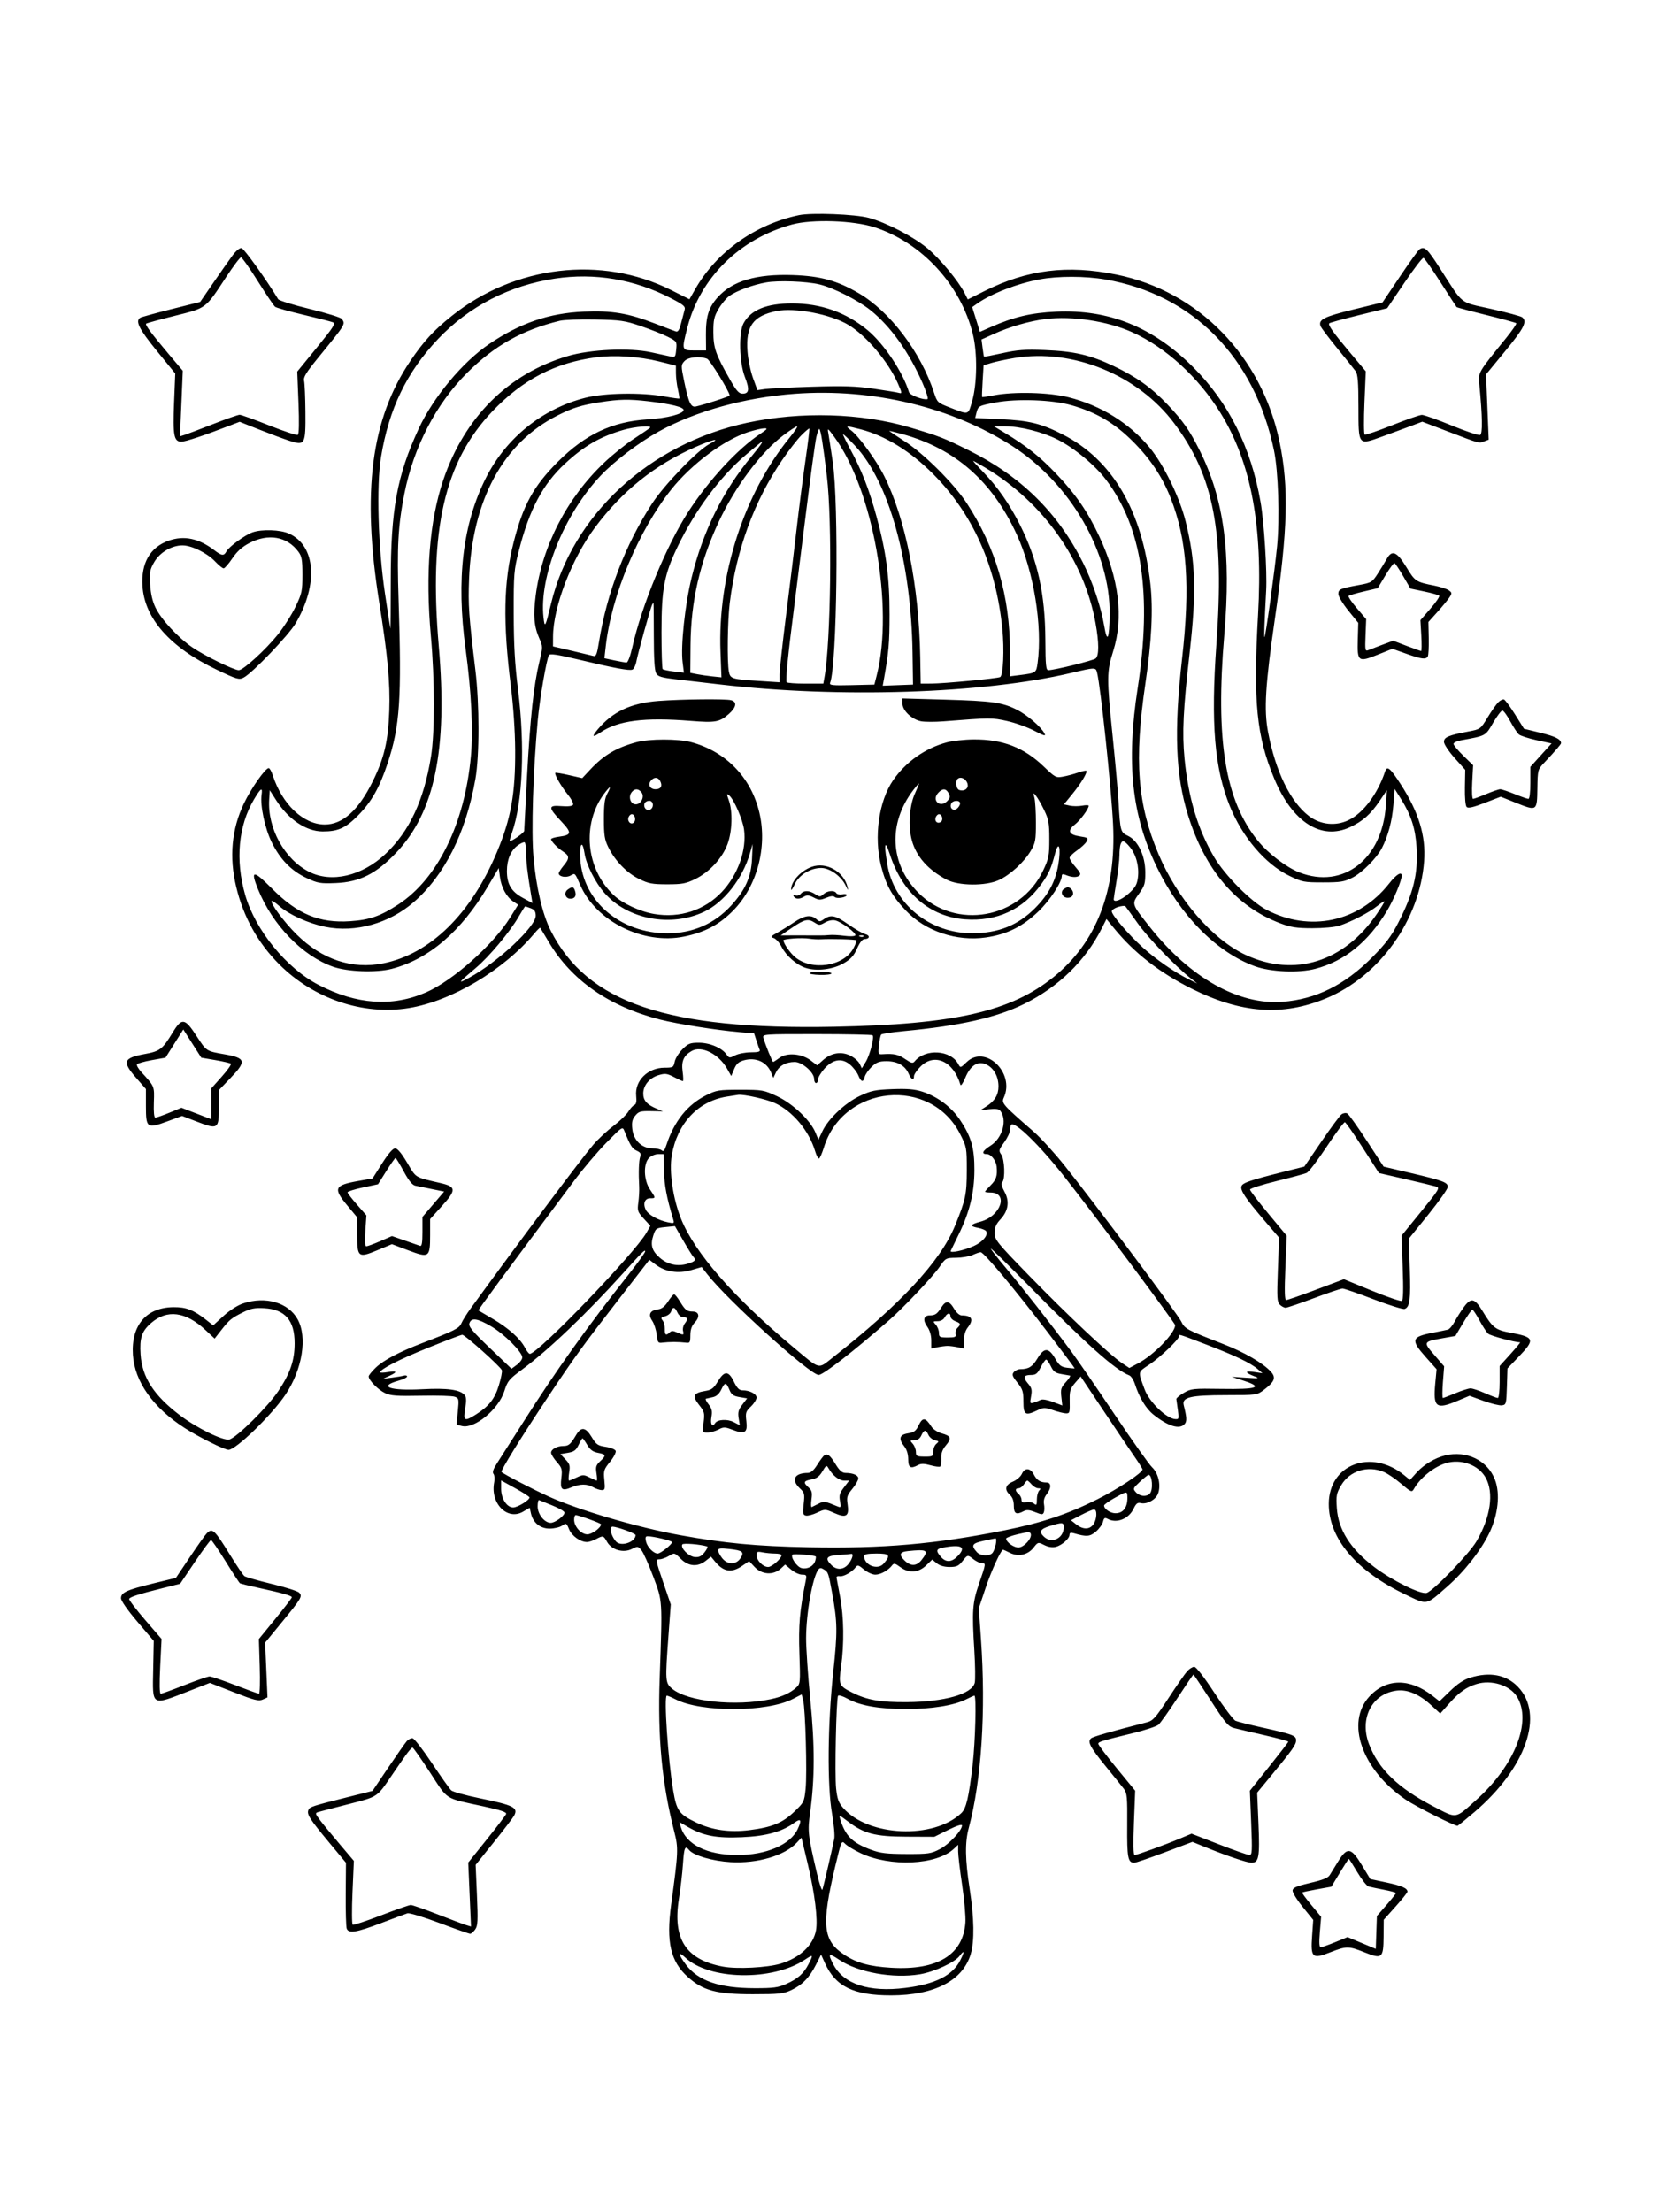 <svg xmlns="http://www.w3.org/2000/svg" width="864" height="1152" viewBox="0 0 864 1152" version="1.1">
	<path d="M 416.075 112.026 C 393.226 116.827, 373.053 131.248, 362.010 150.674 L 359.068 155.849 349.391 150.995 C 313.279 132.884, 268.127 138.220, 235.328 164.475 C 225.809 172.094, 220.691 177.651, 213.738 187.917 C 193.249 218.165, 188.328 256.164, 197.473 313.500 C 201.902 341.271, 203.243 355.650, 202.739 370 C 202.181 385.907, 200.098 394.771, 194.034 407.052 C 186.638 422.029, 178.402 429.397, 169.084 429.373 C 158.016 429.344, 146.947 418.849, 142.059 403.750 C 141.391 401.687, 140.440 400, 139.946 400 C 138.174 400, 130.852 410.425, 127.030 418.388 C 120.636 431.712, 119.286 446.292, 123.008 461.818 C 126.771 477.512, 134.286 491.027, 145.472 502.213 C 163.391 520.131, 189.103 528.808, 212.861 524.953 C 235.134 521.339, 262.237 505.236, 278.291 486.079 C 279.826 484.248, 281.202 482.918, 281.349 483.124 C 281.496 483.331, 283.539 486.737, 285.889 490.693 C 297.668 510.526, 317.313 524.189, 343.760 530.939 C 352.767 533.238, 373.058 536.453, 385.113 537.490 L 392.727 538.145 393.928 541.823 C 394.589 543.845, 395.363 546.063, 395.648 546.750 C 396.024 547.655, 394.750 548, 391.034 548 C 388.211 548, 384.527 548.710, 382.849 549.578 C 379.957 551.073, 379.721 551.046, 378.333 549.065 C 375.955 545.670, 369.618 543, 363.940 543 C 359.426 543, 358.385 543.415, 355.394 546.406 C 353.520 548.280, 351.709 551.205, 351.369 552.906 C 350.784 555.829, 350.494 556, 346.125 556.004 C 337.335 556.011, 330.513 562.778, 331.316 570.693 C 331.613 573.624, 331.331 575.043, 330.376 575.409 C 329.626 575.697, 328.205 577.259, 327.219 578.881 C 326.233 580.502, 322.743 583.852, 319.463 586.325 C 316.183 588.798, 311.442 593.224, 308.927 596.161 C 302.726 603.401, 272.198 644.164, 245.014 681.500 C 243.012 684.250, 240.880 687.670, 240.277 689.099 C 239.167 691.730, 236.800 692.922, 219.500 699.559 C 207.912 704.004, 199.791 708.298, 195.789 712.095 C 193.705 714.073, 192 716.175, 192 716.768 C 192 718.726, 196.916 723.732, 200.517 725.441 C 203.455 726.835, 206.648 727.069, 219.279 726.814 C 227.651 726.646, 235.536 726.881, 236.802 727.338 C 238.998 728.129, 239.073 728.486, 238.428 735.034 L 237.751 741.900 240.555 742.603 C 247.090 744.243, 259.663 733.916, 262.645 724.459 C 264.325 719.128, 265.070 718.224, 271.985 713.113 C 285.790 702.910, 305.742 683.855, 324.981 662.500 C 334.552 651.876, 336 650.450, 336 651.652 C 336 652.260, 332.310 657.425, 327.800 663.129 C 305.795 690.962, 289.518 713.761, 272.524 740.551 C 266.611 749.873, 260.478 759.484, 258.895 761.908 C 256.892 764.976, 256.320 766.681, 257.012 767.515 C 257.560 768.174, 257.728 770.112, 257.386 771.821 C 255.184 782.830, 264.217 792.020, 272.460 787.156 L 275.872 785.143 276.498 787.992 C 277.585 792.940, 281.304 796, 286.230 796 C 288.609 796, 291.542 795.309, 292.749 794.463 C 294.845 792.995, 295.007 793.081, 296.393 796.397 C 297.844 799.872, 302.266 803.006, 305.700 802.994 C 306.690 802.990, 308.789 802.315, 310.364 801.494 C 314.146 799.522, 314.233 799.543, 316.166 802.941 C 318.531 807.099, 324.591 808.849, 329.002 806.649 C 332.084 805.111, 332.292 805.137, 334.062 807.273 C 335.077 808.498, 337.841 814.675, 340.204 821 C 345.110 834.133, 345.002 832.427, 343.555 874 C 342.478 904.963, 344.702 928.398, 351.118 953.693 C 353.373 962.583, 353.314 963.993, 349.511 991.976 C 346.891 1011.261, 349.239 1021.433, 358.164 1029.457 C 366.140 1036.629, 373.142 1038.500, 392 1038.500 C 405.660 1038.500, 408.034 1038.250, 412 1036.397 C 417.781 1033.695, 421.540 1029.845, 424.916 1023.170 L 427.618 1017.826 429.559 1022.154 C 435.090 1034.486, 444.531 1039.110, 464.132 1039.087 C 486.641 1039.060, 501.432 1031.386, 505.523 1017.612 C 507.545 1010.803, 507.359 998.963, 504.989 983.611 C 502.631 968.329, 502.492 959.491, 504.493 952 C 511.177 926.977, 513.504 891.097, 510.881 853.501 L 509.762 837.463 513.373 826.674 C 516.327 817.846, 521.326 807, 522.441 807 C 522.580 807, 524.137 807.720, 525.902 808.601 C 530.329 810.809, 535.274 809.743, 538.252 805.937 C 540.567 802.979, 540.623 802.965, 543.842 804.571 C 545.898 805.597, 548.088 805.947, 549.797 805.523 C 553.016 804.724, 557 801.232, 557 799.209 C 557 798.186, 557.654 797.957, 559.250 798.422 C 565.838 800.342, 567.589 800.216, 570.696 797.602 C 572.393 796.174, 574.067 793.870, 574.415 792.481 C 574.948 790.360, 575.354 790.119, 576.959 790.978 C 581.571 793.446, 587.848 790.946, 590.367 785.638 C 591.628 782.981, 592.465 782.309, 594.009 782.713 C 597.133 783.529, 601.708 781.120, 603.012 777.972 C 604.763 773.744, 603.347 767.216, 600 764.088 C 598.477 762.665, 589.672 750.250, 580.433 736.500 C 571.194 722.750, 561.138 708.125, 558.086 704 C 548.054 690.444, 531.786 669.666, 523.823 660.239 C 519.520 655.146, 516.013 650.646, 516.030 650.239 C 516.046 649.833, 525.158 658.740, 536.280 670.033 C 565.776 699.986, 580.894 713.450, 588.149 716.228 C 589.056 716.576, 590.355 718.579, 591.036 720.680 C 593.346 727.812, 596.774 733.491, 600.642 736.596 C 608.333 742.767, 614.432 744.594, 617.002 741.498 C 618.174 740.085, 618.067 738.101, 616.478 731.767 C 615.432 727.599, 619.928 726.530, 638.571 726.514 C 654.608 726.500, 654.650 726.494, 658.308 723.709 C 663.875 719.471, 664.666 717.351, 661.836 714.263 C 657.721 709.775, 648.105 704.192, 637.155 699.935 C 617.771 692.399, 617.054 692.013, 615.151 688.107 C 613.286 684.278, 570.053 626.516, 554.266 606.761 C 549.106 600.304, 541.908 592.429, 538.269 589.261 C 522.026 575.116, 521.463 574.473, 522.792 571.556 C 528.693 558.605, 513.057 543.737, 503.390 553.107 C 500.195 556.204, 500.181 556.207, 499.028 554.053 C 495.115 546.741, 481.871 545.945, 476.358 552.690 C 475.400 553.862, 474.613 553.677, 471.469 551.543 C 467.868 549.100, 465.581 548.590, 459.866 548.957 C 457.298 549.122, 457.244 549.005, 457.738 544.313 C 458.016 541.666, 458.552 539.159, 458.929 538.743 C 459.306 538.327, 464.538 537.525, 470.557 536.961 C 500.013 534.204, 519.154 529.877, 533.500 522.732 C 551.369 513.833, 565.194 500.392, 573.660 483.685 L 576.250 478.572 580.318 483.536 C 590.763 496.285, 603.946 506.532, 620.568 514.821 C 646.514 527.761, 667.976 529.299, 690.704 519.847 C 718.527 508.277, 739.400 479.048, 741.669 448.480 C 742.650 435.265, 738.881 422.922, 729.385 408.250 C 723.963 399.873, 722.401 398.610, 721.353 401.750 C 717.450 413.441, 710.005 423.367, 702.363 427.066 C 695.616 430.332, 687.678 429.517, 681.695 424.943 C 671.994 417.528, 664.262 401.621, 660.381 381.094 C 658.197 369.543, 658.982 356.697, 663.995 321.959 C 670.700 275.494, 671.275 253.790, 666.424 230.277 C 657.205 185.587, 624.195 151.664, 581.500 143.003 C 555.863 137.803, 535.083 140.387, 512.756 151.553 L 504.013 155.925 502.397 152.713 C 499.263 146.483, 489.660 134.868, 483.118 129.398 C 475.810 123.285, 461.775 115.971, 452.500 113.440 C 445.469 111.522, 422.683 110.637, 416.075 112.026 M 412.500 116.897 C 385.297 124.263, 364.615 144.636, 357.972 170.609 C 354.931 182.500, 354.931 182.500, 361.858 182.500 L 367.715 182.500 367.647 174.500 C 367.565 164.859, 369.074 160.031, 373.807 154.792 C 381.532 146.242, 393.937 142.584, 413 143.237 C 427.249 143.724, 435.941 146.114, 447.096 152.613 C 463.508 162.173, 479.559 183.364, 486.468 204.588 C 488.081 209.543, 488.298 209.743, 494.812 212.271 C 504.734 216.121, 504.148 216.288, 506.256 209 C 508.893 199.887, 509.074 183.826, 506.650 174 C 500.321 148.337, 480.141 126.385, 455.500 118.357 C 444.456 114.759, 423.079 114.033, 412.500 116.897 M 120.980 133.191 C 119.235 135.561, 114.753 141.941, 111.019 147.369 L 104.231 157.238 89.182 161.018 C 80.906 163.098, 73.654 165.096, 73.067 165.459 C 70.316 167.159, 72.373 171.291, 81.634 182.666 L 91.268 194.500 90.652 209.732 C 89.964 226.741, 90.572 230, 94.434 230 C 96.636 230, 106.059 226.861, 120.149 221.434 L 124.797 219.644 135.149 223.743 C 140.842 225.997, 147.896 228.615, 150.825 229.560 C 158.849 232.150, 159.206 231.494, 159.061 214.437 C 158.996 206.840, 158.682 199.583, 158.363 198.311 C 157.902 196.475, 159.402 194.013, 165.641 186.362 C 180.127 168.600, 179.900 168.968, 178.100 166.128 C 177.622 165.373, 170.120 163.030, 161.429 160.921 C 152.738 158.811, 145.281 156.504, 144.857 155.793 C 139.291 146.451, 127.113 129.429, 125.826 129.191 C 124.799 129.002, 122.926 130.548, 120.980 133.191 M 739.312 129.786 C 738.658 130.202, 734.052 136.597, 729.077 143.997 L 720.030 157.451 704.785 161.180 C 689.431 164.936, 686.484 166.435, 687.751 169.847 C 688.089 170.756, 691.996 175.937, 696.433 181.361 C 700.870 186.785, 705.164 192.143, 705.976 193.268 C 707.133 194.871, 707.457 198.882, 707.476 211.791 C 707.506 232.253, 707.212 231.881, 719.774 227.359 C 724.573 225.631, 731.248 223.178, 734.607 221.908 L 740.715 219.598 754.107 224.703 C 771.059 231.165, 770.074 230.896, 772.902 229.845 L 775.304 228.952 774.614 211.957 L 773.924 194.962 783.962 182.751 C 793.739 170.857, 795.459 167.427, 792.750 165.232 C 792.063 164.675, 784.818 162.718, 776.652 160.883 C 759.672 157.068, 762.454 159.268, 749.936 139.750 C 743.312 129.422, 741.927 128.123, 739.312 129.786 M 117.779 144.270 C 106.827 160.949, 107.706 160.286, 91.048 164.454 C 83.099 166.443, 76.381 168.285, 76.119 168.548 C 75.487 169.180, 78.783 173.629, 87.779 184.285 L 95.195 193.069 94.465 210.144 L 93.735 227.219 96.118 226.473 C 97.428 226.063, 104.087 223.539, 110.916 220.864 C 117.745 218.189, 123.989 216, 124.792 216 C 125.595 216, 132.514 218.490, 140.169 221.532 C 147.824 224.575, 154.536 226.787, 155.086 226.447 C 155.728 226.050, 155.857 220.056, 155.445 209.665 L 154.806 193.500 164.988 181.027 C 173.735 170.312, 174.911 168.452, 173.335 167.828 C 172.326 167.428, 165.425 165.666, 158 163.914 C 150.575 162.161, 143.944 160.289, 143.264 159.753 C 142.584 159.217, 138.534 153.212, 134.264 146.408 C 129.994 139.604, 126.050 134.037, 125.500 134.036 C 124.950 134.036, 121.476 138.641, 117.779 144.270 M 731.421 147.233 L 722.446 160.500 707.679 164.127 C 699.557 166.122, 692.646 168.021, 692.320 168.346 C 691.469 169.197, 694.085 172.897, 703.225 183.768 L 711.286 193.355 710.600 209.592 C 710.223 218.523, 710.273 226.051, 710.711 226.321 C 711.149 226.592, 717.581 224.400, 725.004 221.449 C 732.427 218.499, 739.400 216.072, 740.500 216.055 C 741.600 216.038, 748.554 218.507, 755.954 221.541 C 763.354 224.575, 770.040 226.815, 770.811 226.519 C 772.206 225.984, 772.071 217.085, 770.407 200 C 769.814 193.906, 769.703 194.096, 784.348 176.063 C 787.564 172.102, 789.950 168.616, 789.649 168.316 C 789.349 168.015, 782.326 166.092, 774.043 164.043 C 765.759 161.993, 758.809 160.132, 758.597 159.908 C 758.385 159.683, 754.632 153.898, 750.256 147.050 C 745.881 140.203, 741.872 134.457, 741.348 134.283 C 740.825 134.108, 736.357 139.936, 731.421 147.233 M 289 145.076 C 265.224 148.675, 244.229 159.537, 228.086 176.591 C 211.797 193.799, 202.558 212.914, 198.436 237.935 C 195.975 252.878, 196.896 284.899, 200.480 309 C 201.912 318.625, 203.177 326.838, 203.292 327.252 C 203.406 327.665, 203.500 316.640, 203.500 302.752 C 203.500 265.429, 206.757 247.624, 218.038 223.273 C 225.633 206.878, 240.947 188.482, 254.794 179.121 C 270.948 168.200, 285.986 163.056, 304.005 162.286 C 318.736 161.657, 327.083 163.058, 341.235 168.535 C 346.331 170.507, 351.175 172.342, 352.001 172.612 C 353.102 172.972, 353.824 171.823, 354.711 168.302 C 355.375 165.661, 356.197 162.556, 356.537 161.402 C 357.069 159.591, 356.080 158.747, 349.327 155.250 C 330.377 145.436, 309.682 141.946, 289 145.076 M 541.500 145.473 C 529.890 147.617, 516.289 152.880, 508.905 158.086 L 506.311 159.915 508.324 166.370 L 510.337 172.826 515.796 170.412 C 527.948 165.037, 536.991 162.895, 550.032 162.301 C 577.476 161.051, 600.240 170.221, 621.136 190.944 C 639.771 209.425, 651.539 232.893, 656.516 261.500 C 658.351 272.053, 659.955 297.485, 659.417 307.500 C 658.509 324.375, 658.238 332.095, 658.565 331.768 C 659.171 331.162, 663.891 297.066, 665.107 284.500 C 666.537 269.744, 665.747 245.337, 663.491 234.529 C 653.351 185.943, 621.177 153.355, 575.619 145.526 C 565.049 143.710, 551.165 143.688, 541.500 145.473 M 399 147.076 C 392.189 148.282, 383.600 151.436, 379.844 154.111 C 378.284 155.222, 375.768 158.239, 374.254 160.815 C 371.902 164.816, 371.503 166.595, 371.521 173 C 371.543 181.218, 372.751 184.654, 380.221 197.750 C 383.515 203.524, 384.836 205, 386.710 205 C 390.150 205, 390.457 202.811, 387.930 196.296 C 384.986 188.707, 384.608 173.215, 387.248 168.338 C 391.022 161.368, 399.255 158, 412.522 158 C 427.520 158, 440.705 162.680, 451.859 171.962 C 460.376 179.051, 470.291 193.896, 473.387 204.198 C 473.868 205.799, 481.065 208.488, 483.050 207.809 C 483.546 207.639, 482.423 203.985, 480.554 199.689 C 473.478 183.426, 463.720 169.779, 453.180 161.408 C 446.734 156.288, 433.804 149.775, 426.769 148.104 C 419.940 146.483, 405.391 145.944, 399 147.076 M 404.267 162.007 C 392.175 164.528, 388.342 169.884, 389.288 182.938 C 389.589 187.097, 390.876 193.350, 392.147 196.833 L 394.459 203.166 398.479 202.595 C 400.691 202.281, 411.725 201.739, 423 201.390 C 439.433 200.882, 445.782 201.087, 455 202.421 C 461.325 203.336, 467.296 204.324, 468.270 204.616 C 469.843 205.088, 469.769 204.536, 467.608 199.649 C 462.619 188.367, 451.306 174.952, 442 169.282 C 432.745 163.644, 413.871 160.005, 404.267 162.007 M 544.500 166.146 C 536.160 167.167, 525.809 170.162, 517.332 174.004 L 511.164 176.800 511.719 181.150 C 512.025 183.543, 512.360 185.610, 512.464 185.743 C 512.568 185.877, 516.894 185.048, 522.077 183.899 C 529.821 182.184, 533.728 181.898, 544 182.296 C 559.335 182.891, 567.713 184.820, 579.852 190.553 C 591.725 196.160, 599.817 201.943, 608.145 210.771 C 616.166 219.274, 619.523 224.073, 624.743 234.500 C 637.470 259.925, 641.225 287.941, 637.614 330.547 C 632.958 385.493, 638.038 416.745, 655.041 437.760 C 660.431 444.421, 669.968 451.703, 676.748 454.334 C 699.517 463.169, 719.888 447.398, 721.740 419.500 L 722.271 411.500 718.560 417 C 713.825 424.016, 709.844 427.561, 703.162 430.711 C 688.157 437.784, 673.160 428.238, 663.674 405.577 C 654.397 383.416, 652.612 365.459, 655.188 320.232 C 657.819 274.040, 651.681 241.041, 635.614 215 C 624.165 196.445, 607.159 180.911, 589.637 173.002 C 576.812 167.214, 558.494 164.431, 544.500 166.146 M 291.500 167.060 C 271.958 171.841, 257.490 179.978, 243.209 194.220 C 227.093 210.292, 215.394 232.825, 210.613 257 C 207.285 273.829, 206.691 284.698, 207.581 312.500 C 209.230 363.992, 208.282 378.090, 201.869 397.450 C 197.662 410.148, 193.453 417.581, 186.465 424.650 C 179.938 431.252, 176.057 433.002, 168 432.972 C 159.444 432.941, 150.251 426.757, 143.820 416.705 L 140.500 411.515 140.193 416.322 C 139.235 431.295, 148.142 447.440, 160.969 453.984 C 172.625 459.931, 188.561 456.194, 200.786 444.648 C 213.223 432.903, 220.788 416.715, 224.457 394 C 226.480 381.481, 226.454 354.145, 224.399 331.300 C 221.469 298.739, 223.654 271.212, 230.856 249.938 C 241.918 217.263, 264.705 194.590, 295.703 185.414 C 307.476 181.929, 327.824 181.001, 339 183.438 C 343.125 184.337, 347.686 185.328, 349.135 185.639 C 351.611 186.170, 351.795 185.950, 352.170 182.010 C 352.564 177.879, 352.498 177.779, 347.772 175.385 C 345.133 174.047, 338.817 171.540, 333.737 169.813 C 325.330 166.955, 323.197 166.646, 310 166.377 C 302.025 166.215, 293.700 166.522, 291.500 167.060 M 310.500 186.055 C 289.076 188.902, 272.246 197.651, 256.496 214.127 C 231.438 240.339, 223.287 275.979, 228.507 336.500 C 233.160 390.441, 226.394 423.049, 206.154 444.234 C 195.768 455.105, 187.237 459.356, 174.816 459.849 C 166.763 460.169, 165.485 459.947, 159.670 457.226 C 151.696 453.495, 145.853 447.488, 141.453 438.500 C 137.949 431.342, 135.419 419.412, 136.231 413.879 C 136.844 409.705, 135.832 410.314, 132.293 416.250 C 124.139 429.929, 122.478 447.844, 127.680 466 C 132.920 484.288, 149.162 504.204, 165.903 512.868 C 185.736 523.133, 204.227 524.434, 221.804 516.800 C 235.801 510.721, 256.849 492.023, 265.688 477.815 L 269.846 471.129 267.375 469.510 C 263.829 467.187, 261.106 462.228, 260.378 456.768 L 259.747 452.035 253.976 461.768 C 240.156 485.073, 223.270 499.521, 204 504.526 C 196.005 506.603, 180.968 506.065, 173.500 503.435 C 157.481 497.794, 141.888 481.678, 134.321 462.943 C 130.282 452.945, 131.906 452.913, 141.725 462.798 C 154.880 476.041, 166.339 480.807, 182.386 479.711 C 192.539 479.017, 198.085 477.083, 207.449 470.970 C 227.959 457.581, 242.042 428.812, 245.238 393.776 C 246.472 380.252, 245.472 360.022, 242.481 338 C 237.533 301.575, 240.951 272.869, 253.101 248.801 C 263.598 228.005, 282.561 212.760, 304.940 207.125 C 314.956 204.603, 333.979 204.292, 346 206.454 C 350.125 207.196, 353.628 207.681, 353.785 207.533 C 353.941 207.385, 353.615 205.292, 353.059 202.882 C 352.504 200.472, 352.038 196.677, 352.024 194.449 L 352 190.398 343.245 188.224 C 332.771 185.623, 320.080 184.782, 310.500 186.055 M 528.500 186.407 C 524.100 187.133, 518.642 188.293, 516.371 188.985 L 512.243 190.244 511.750 198.372 C 511.479 202.842, 511.348 206.611, 511.459 206.747 C 511.570 206.883, 514.325 206.486, 517.581 205.863 C 528.147 203.844, 546.337 204.318, 556.500 206.877 C 573.271 211.102, 588.114 220.298, 598.655 232.996 C 605.992 241.835, 614.360 258.966, 617.462 271.500 C 622.716 292.732, 623.182 308.030, 619.546 340 C 616.186 369.547, 615.608 381.550, 616.894 395 C 618.836 415.310, 623.772 431.770, 632.258 446.229 C 637.850 455.757, 651.585 469.599, 659.581 473.768 C 682.252 485.584, 707.701 480.126, 723.480 460.061 C 727.180 455.357, 730 453.611, 730 456.025 C 730 458.545, 725.830 468.523, 722.388 474.237 C 712.543 490.584, 700.227 500.544, 684.940 504.523 C 676.297 506.772, 661.769 506.152, 653.592 503.185 C 633.659 495.950, 614.672 476.775, 602.481 451.565 C 589.397 424.511, 586.483 397.413, 592.474 358.500 C 600.047 309.307, 594.766 274.545, 575.951 249.737 C 570.190 242.142, 559.458 233.270, 550.657 228.827 C 543.035 224.980, 531.248 222, 523.649 222 L 517.618 222 523.442 225.507 C 534.514 232.174, 541.625 237.845, 550.154 246.808 C 560.281 257.449, 566.496 266.490, 572.462 279.257 C 582.807 301.394, 585.258 321.602, 579.726 339.145 C 576.353 349.842, 576.334 353.018, 579.466 383.500 C 580.822 396.700, 582.195 412, 582.518 417.500 C 583.426 432.980, 583.547 433.413, 587.479 435.288 C 592.691 437.774, 596.411 445.579, 596.461 454.138 C 596.496 460.083, 596.156 461.255, 593.203 465.366 C 589.271 470.842, 589.192 470.604, 599.039 483 C 619.893 509.250, 645.182 523.439, 667.979 521.681 C 685.349 520.342, 700.318 512.921, 714.537 498.601 C 721.717 491.370, 724.531 487.640, 728.231 480.449 C 736.129 465.101, 738.579 455.001, 737.748 441.216 C 737.163 431.499, 734.866 424.366, 729.666 416.120 L 726.311 410.798 725.663 419.219 C 725.037 427.362, 722.873 435.477, 719.681 441.650 C 717.006 446.823, 709.422 454.433, 704.371 457.012 C 700.097 459.195, 698.214 459.500, 689 459.500 C 679.087 459.500, 678.109 459.309, 671.500 456.089 C 658.995 449.994, 647.107 436.079, 640.488 419.787 C 632.492 400.105, 630.554 376.735, 633.494 335.461 C 637.683 276.661, 632.225 248.090, 611.522 220.438 C 592.702 195.300, 558.813 181.409, 528.500 186.407 M 356.443 188.063 C 354.637 190.059, 354.633 190.405, 356.314 198.575 C 358.607 209.714, 359.816 212.295, 362.447 211.672 C 368.166 210.317, 380 206.436, 380 205.915 C 380 204.091, 369.749 187.426, 368.266 186.839 C 364.428 185.321, 358.355 185.950, 356.443 188.063 M 414 205.057 C 388.008 206.963, 362.183 214.125, 343 224.747 C 332.723 230.438, 320.014 240.094, 312.853 247.651 C 293.788 267.773, 280.701 300.203, 283.052 321.500 C 283.689 327.272, 284.008 326.698, 286.942 314.500 C 298.105 268.084, 338.152 231.103, 389.114 220.151 C 417.018 214.154, 448.632 215.075, 474 222.625 C 489.334 227.188, 491.365 227.978, 504.500 234.490 C 531.580 247.916, 550.843 266.833, 563.919 292.839 C 569.002 302.949, 573.396 316.009, 575.076 326 C 576.636 335.281, 577.751 332.840, 577.900 319.815 C 578.268 287.751, 557.479 251.811, 527.304 232.345 C 495.773 212.004, 454.576 202.083, 414 205.057 M 312.484 209.444 C 302.845 210.943, 298.407 212.320, 290.554 216.251 C 262.060 230.512, 245.880 260.324, 244.285 301.500 C 243.759 315.076, 244.132 320.446, 247.581 349 C 249.730 366.787, 249.727 393.565, 247.576 405.736 C 242.627 433.735, 231.533 455.839, 215.405 469.836 C 202.674 480.885, 184.983 485.816, 169.439 482.646 C 160.549 480.834, 150.574 476.321, 145.383 471.763 C 143.485 470.097, 141.750 468.917, 141.526 469.140 C 140.519 470.148, 147.934 480.148, 154.487 486.620 C 167.746 499.715, 183.401 504.920, 199.672 501.643 C 224.100 496.723, 245.383 475.847, 258.864 443.582 C 266.138 426.175, 268.443 413.207, 268.301 390.500 C 268.240 380.754, 267.367 367.855, 266.067 357.500 C 261.857 323.955, 262.252 303.088, 267.490 282.441 C 272.397 263.095, 277.851 253.152, 290.500 240.492 C 304.837 226.142, 318.817 219.549, 337.361 218.392 C 347.544 217.756, 356 215.538, 356 213.502 C 356 211.966, 349.381 210.338, 337.500 208.950 C 327.467 207.778, 322.581 207.874, 312.484 209.444 M 518.500 209.594 C 509.645 211.269, 509.414 211.396, 508.501 215.097 L 507.860 217.695 521.180 218.306 C 535.968 218.984, 542.272 220.536, 553.500 226.262 C 579.332 239.434, 594.832 265.859, 599.100 304 C 600.599 317.398, 599.787 333.655, 596.503 356 C 590.605 396.137, 592.348 418.722, 603.356 444.804 C 613.167 468.052, 631.367 489.129, 648.587 497.188 C 674.033 509.095, 700.015 501.011, 717.083 475.877 C 719.237 472.705, 721 469.822, 721 469.471 C 721 469.119, 719.250 470.218, 717.112 471.911 C 712.833 475.300, 703.722 480.011, 697.500 482.052 C 695.266 482.785, 689.086 483.359, 683.500 483.353 C 675.239 483.344, 672.327 482.899, 666.758 480.798 C 643.865 472.160, 627.663 453.176, 618.712 424.500 C 612.217 403.690, 611.330 380.653, 615.585 343.233 C 619.941 304.923, 618.221 280.948, 609.548 259.054 C 605.248 248.197, 599.056 238.946, 590.059 229.937 C 580.448 220.311, 570.923 214.690, 557.973 211.002 C 548.012 208.165, 529.542 207.507, 518.500 209.594 M 324.500 223.905 C 312.405 227.459, 304.222 232.197, 294.278 241.403 C 282.653 252.166, 275.672 265.331, 270.231 286.750 C 267.656 296.886, 267.502 298.757, 267.541 319.500 C 267.571 336.012, 268.132 345.893, 269.791 359.113 C 273.484 388.558, 272.230 417.872, 266.596 433.750 C 265.767 436.087, 265.268 438, 265.487 438 C 266.820 438, 273.001 433.603, 273.007 432.651 C 273.011 432.018, 273.678 419.125, 274.489 404 C 276.094 374.070, 277.950 356.854, 280.890 344.631 C 282.747 336.907, 282.747 336.682, 280.884 332.471 C 278.105 326.188, 277.631 320.534, 279 310.002 C 282.330 284.377, 295.225 259.369, 314.586 240.987 C 318.939 236.854, 325.875 231.269, 330 228.575 C 334.125 225.880, 337.928 223.299, 338.450 222.838 C 340.126 221.360, 330.711 222.080, 324.500 223.905 M 408.025 226.640 C 396.302 235.453, 382.887 253.391, 374.338 271.684 C 364.445 292.854, 359.799 313.134, 359.616 335.945 L 359.500 350.390 363 351.081 C 364.925 351.462, 368.578 351.987, 371.118 352.249 L 375.736 352.725 375.235 339.597 C 373.709 299.593, 387.438 257.054, 411.334 227.750 C 413.913 224.588, 415.612 222, 415.111 222 C 414.609 222, 411.420 224.088, 408.025 226.640 M 443.155 224.046 C 447.264 227.114, 456.397 239.694, 460.520 247.965 C 471.673 270.337, 478.603 305.205, 479.257 342.246 L 479.500 355.993 485 355.976 C 491.711 355.955, 519.710 353.297, 520.889 352.569 C 522.500 351.573, 523.092 338.231, 522.006 327.382 C 518.733 294.658, 506.672 267.677, 486.025 246.889 C 474.265 235.048, 461.040 226.879, 448.276 223.571 C 440.538 221.566, 439.912 221.624, 443.155 224.046 M 389.500 225.055 C 376.992 229.105, 360.056 241.759, 349.636 254.841 C 332.481 276.377, 318.453 309.950, 315.456 336.642 L 314.766 342.784 319.932 343.892 C 322.774 344.501, 325.643 345, 326.308 345 C 327.005 345, 328.290 341.567, 329.339 336.899 C 334.206 315.243, 347.095 284.083, 358.456 266.507 C 369.048 250.120, 384.192 233.720, 395.921 225.935 C 399.720 223.414, 400.002 223.008, 397.921 223.056 C 396.590 223.087, 392.800 223.987, 389.500 225.055 M 417.333 226.684 C 415.225 228.802, 410.745 234.577, 407.377 239.517 C 392.756 260.965, 383.508 286.167, 380.053 313.974 C 378.905 323.213, 378.636 344.928, 379.609 349.794 C 380.343 353.465, 381.066 353.687, 395.250 354.602 L 406 355.295 406 351.190 C 406 348.932, 407.557 334.804, 409.461 319.793 C 411.365 304.782, 413.849 284.400, 414.983 274.500 C 416.117 264.600, 418.121 249.075, 419.438 240 C 420.754 230.925, 421.682 223.350, 421.499 223.167 C 421.316 222.983, 419.442 224.566, 417.333 226.684 M 425.124 227.679 C 424.536 230.331, 422.238 247.125, 420.016 265 C 417.794 282.875, 414.849 306.275, 413.472 317 C 410.352 341.303, 409.058 354.277, 409.657 355.250 C 409.910 355.663, 414.316 356, 419.448 356 L 428.777 356 429.369 352.750 C 432.704 334.430, 433.463 271.618, 430.635 248 C 428.694 231.799, 427.484 224.151, 426.742 223.409 C 426.440 223.106, 425.711 225.028, 425.124 227.679 M 431.368 225.500 C 431.678 227.150, 432.720 233.900, 433.683 240.500 C 436.926 262.724, 435.932 346.195, 432.312 355.629 C 431.848 356.837, 433.636 357.021, 443.567 356.783 L 455.373 356.500 456.595 351.701 C 465.623 316.262, 454.710 254.954, 434.487 227.500 C 431.103 222.907, 430.849 222.744, 431.368 225.500 M 463.119 224.452 C 463.341 224.674, 467.117 227.190, 471.511 230.044 C 481.363 236.442, 496.907 251.983, 503.444 261.972 C 518.574 285.089, 525.981 310.502, 525.994 339.344 L 526 352.188 531.250 351.522 C 539.546 350.469, 539.676 350.381, 540.368 345.335 C 543.008 326.070, 538.363 297.477, 529.464 278.216 C 516.656 250.495, 497.471 233.680, 469.947 226.053 C 465.970 224.950, 462.897 224.230, 463.119 224.452 M 439.043 226.173 C 439.019 226.543, 440.781 230.149, 442.959 234.186 C 448.785 244.987, 452.579 254.736, 456.464 268.892 C 461.493 287.211, 463.289 300.687, 463.275 320 C 463.264 334.772, 462.829 339.828, 460.406 353.295 L 459.724 357.089 467.612 356.795 L 475.500 356.500 475.253 340 C 474.542 292.495, 463.002 250.932, 445.293 232.100 C 441.879 228.470, 439.067 225.803, 439.043 226.173 M 362 232.859 C 340.941 242.157, 324.152 255.602, 309.995 274.507 C 297.789 290.807, 288.071 316.031, 288.017 331.553 L 288 336.606 297.750 338.887 C 303.113 340.142, 308.224 341.366, 309.109 341.607 C 310.418 341.963, 310.950 340.593, 311.957 334.273 C 316.008 308.850, 325.750 283.463, 339.621 262.184 C 345.983 252.424, 363.311 234.451, 369.500 231.194 C 376.083 227.729, 371.127 228.829, 362 232.859 M 388.224 237.048 C 374.986 248.321, 362.052 265.735, 352.979 284.500 C 345.926 299.089, 344.500 306.599, 344.500 329.166 C 344.500 339.432, 344.776 348.108, 345.114 348.447 C 345.452 348.785, 348.081 349.341, 350.955 349.681 L 356.181 350.300 355.493 344.793 C 354.452 336.456, 356.724 315.016, 360.135 301 C 366.037 276.750, 376.411 255.752, 391.506 237.500 C 395.607 232.542, 397.404 230, 396.809 230 C 396.639 230, 392.776 233.172, 388.224 237.048 M 511.981 245.750 C 519.473 253.471, 525.850 262.634, 531.291 273.500 C 540.443 291.775, 544.309 309.366, 544.424 333.250 C 544.488 346.554, 544.733 348.999, 546 348.991 C 549.174 348.972, 569.302 343.995, 570.616 342.904 C 572.410 341.415, 572.388 334.674, 570.558 324.500 C 564.674 291.792, 543.390 261.714, 513.369 243.683 C 509.997 241.657, 507.050 240, 506.820 240 C 506.590 240, 508.913 242.588, 511.981 245.750 M 131.500 277.217 C 127.574 278.603, 119.243 284.677, 117.948 287.098 C 116.612 289.593, 115.520 289.498, 111.655 286.550 C 103.506 280.335, 95.865 278.725, 87.879 281.543 C 78.162 284.971, 73.422 293.190, 74.212 305.240 C 75.321 322.152, 88.673 337.177, 112.882 348.754 C 123.396 353.782, 124.463 354.095, 126.882 352.860 C 131.395 350.555, 150.337 330.778, 153.989 324.558 C 165.914 304.245, 164.433 284.190, 150.541 277.880 C 146.028 275.829, 136.381 275.494, 131.500 277.217 M 129.864 282.797 C 126.069 284.776, 123.476 287.105, 121 290.761 C 119.075 293.603, 117.037 295.944, 116.470 295.964 C 115.904 295.984, 113.891 294.358, 111.999 292.351 C 107.889 287.995, 99.828 284.023, 95.066 284.010 C 89.474 283.994, 83.318 287.602, 80.378 292.618 C 78.080 296.540, 77.832 297.869, 78.203 304.272 C 78.485 309.129, 79.396 313.100, 80.980 316.376 C 84.018 322.656, 92.779 332.097, 100.328 337.223 C 106.784 341.607, 121.857 349, 124.340 349 C 126.673 349, 138.307 338.404, 144.652 330.500 C 147.743 326.650, 151.898 320.125, 153.886 316 C 157.231 309.059, 157.500 307.816, 157.500 299.323 C 157.500 291.579, 157.174 289.706, 155.408 287.323 C 149.505 279.356, 139.771 277.632, 129.864 282.797 M 722.244 290.994 C 721.285 292.718, 719.150 296.214, 717.500 298.764 C 714.630 303.199, 714.206 303.454, 707.718 304.643 C 697.951 306.433, 697 306.849, 697 309.332 C 697 310.540, 699.334 314.413, 702.187 317.939 L 707.373 324.349 707.124 333 C 706.789 344.584, 707.338 345.006, 717.460 340.952 L 725.168 337.866 732.402 340.433 C 740.395 343.269, 742.544 343.547, 743.574 341.880 C 743.955 341.264, 744.183 336.969, 744.081 332.335 L 743.895 323.910 748.583 318.705 C 751.161 315.842, 753.972 312.433, 754.829 311.129 C 756.265 308.947, 756.243 308.651, 754.563 307.422 C 753.559 306.688, 750.209 305.589, 747.118 304.980 C 737.406 303.067, 736.970 302.783, 732.516 295.458 C 727.526 287.252, 724.949 286.132, 722.244 290.994 M 721.492 299.649 L 717.499 306.303 710.221 308.013 C 706.218 308.954, 702.667 310, 702.329 310.337 C 701.992 310.675, 703.916 313.527, 706.605 316.674 L 711.494 322.397 711.163 330.838 C 710.855 338.695, 710.959 339.226, 712.666 338.527 C 713.675 338.114, 716.988 336.849, 720.028 335.716 L 725.556 333.655 732.549 336.328 C 736.395 337.797, 739.796 339, 740.106 339 C 740.416 339, 740.460 335.390, 740.205 330.977 L 739.740 322.954 744.984 316.924 C 747.869 313.608, 749.917 310.581, 749.536 310.198 C 749.155 309.814, 745.627 308.825, 741.695 308 L 734.546 306.500 730.771 300 C 728.694 296.425, 726.656 293.386, 726.241 293.248 C 725.826 293.109, 723.689 295.989, 721.492 299.649 M 339.670 314.750 C 338.923 316.002, 332.181 340.232, 331.440 344.330 C 331.059 346.436, 330.111 348.404, 329.334 348.702 C 327.611 349.363, 320.042 347.948, 301.069 343.415 C 290.198 340.818, 286.454 340.266, 285.891 341.176 C 284.642 343.198, 281.086 363.849, 280.067 375 C 277.609 401.896, 276.648 432.867, 277.850 446.448 C 279.233 462.067, 282.539 476.166, 286.791 484.578 C 305.848 522.281, 347.504 536.410, 434.500 534.679 C 497.282 533.430, 526.400 526.808, 548.828 508.677 C 570.993 490.759, 581.390 463.967, 579.678 429.183 C 578.739 410.100, 573.203 357.642, 571.349 350.256 C 570.647 347.455, 570.471 347.458, 557.817 350.448 C 512.176 361.232, 437.160 363.685, 375 356.426 C 368.125 355.624, 358.093 354.459, 352.707 353.837 C 344.479 352.888, 342.721 352.372, 341.707 350.604 C 340.892 349.184, 340.500 342.894, 340.500 331.251 C 340.500 321.764, 340.414 314.002, 340.309 314.001 C 340.204 314, 339.917 314.337, 339.670 314.750 M 343 365.015 C 328.687 366.081, 318.989 370.616, 311.286 379.847 C 308.044 383.731, 308.513 384.270, 312.676 381.445 C 321.849 375.220, 335.517 373.458, 359.615 375.392 C 372.561 376.431, 374.738 376.047, 379.482 371.882 C 383.522 368.334, 384.017 365.506, 380.750 364.630 C 377.885 363.862, 355.402 364.092, 343 365.015 M 470 366.449 C 470 370.019, 474.976 374.717, 479.695 375.603 C 481.648 375.969, 486.904 375.983, 491.373 375.633 C 515.930 373.710, 516.582 373.706, 524.436 375.454 C 528.708 376.404, 535.080 378.681, 538.595 380.513 C 543.845 383.250, 544.804 383.503, 543.962 381.930 C 542.103 378.455, 534.955 372.304, 529.684 369.642 C 522.034 365.779, 516.808 365.039, 492.250 364.336 L 470 363.700 470 366.449 M 780.247 365.753 C 779.214 366.786, 776.714 370.355, 774.692 373.684 C 771.045 379.687, 770.964 379.747, 764.758 380.922 C 754.357 382.892, 751.999 383.892, 752.004 386.328 C 752.007 387.544, 754.445 391.231, 757.545 394.706 L 763.082 400.912 762.915 410.031 C 762.816 415.474, 763.186 419.586, 763.834 420.234 C 764.613 421.013, 767.260 420.412, 773.239 418.101 L 781.560 414.884 789.347 418.002 C 800.463 422.454, 800.469 422.450, 800.654 410.625 C 800.808 400.867, 800.839 400.748, 804.245 397.140 C 809.874 391.177, 813.001 387.552, 812.985 387.010 C 812.923 384.963, 810.098 383.523, 802.475 381.655 L 793.686 379.500 789.030 372.062 C 786.470 367.972, 783.868 364.456, 783.250 364.250 C 782.631 364.044, 781.280 364.720, 780.247 365.753 M 777.574 376.438 C 773.518 383.374, 774.047 383.088, 760.750 385.533 C 758.688 385.912, 757 386.752, 757 387.399 C 757 388.046, 759.293 390.808, 762.096 393.538 L 767.192 398.500 766.721 407.250 C 766.458 412.148, 766.649 416, 767.156 416 C 767.653 416, 770.733 414.875, 774 413.500 C 777.267 412.125, 780.551 411, 781.297 411 C 782.044 411, 785.424 412.125, 788.808 413.500 C 792.192 414.875, 795.419 416, 795.980 416 C 796.592 416, 797 412.665, 797 407.670 L 797 399.341 802.518 393.243 L 808.037 387.145 800.268 385.447 C 795.996 384.514, 791.825 383.162, 791 382.444 C 790.175 381.726, 788.150 378.634, 786.500 375.573 C 784.850 372.512, 783.014 370.005, 782.420 370.003 C 781.825 370.002, 779.645 372.897, 777.574 376.438 M 331.500 386.488 C 320.972 389.344, 314.399 393.236, 307.361 400.778 L 303.223 405.214 296.395 403.657 C 292.640 402.800, 289.407 402.260, 289.210 402.457 C 288.562 403.105, 292.188 409.425, 295.687 413.744 C 297.578 416.079, 298.814 418.492, 298.433 419.108 C 298.003 419.804, 295.714 420.058, 292.371 419.781 C 285.430 419.205, 285.399 420.427, 292.172 427.588 C 297.946 433.694, 297.801 434.815, 291.121 435.711 C 288.854 436.015, 287 436.585, 287 436.979 C 287 438.130, 290.275 441.520, 293.250 443.448 C 296.647 445.649, 296.693 447.022, 293.500 450.818 C 292.125 452.452, 291 454.256, 291 454.827 C 291 456.499, 294.742 457.209, 297.048 455.974 C 299.615 454.601, 299.271 454.267, 302.254 461.027 C 310.587 479.913, 335.074 492.028, 356.203 487.719 C 366.976 485.522, 374.451 481.598, 381.658 474.357 C 394.217 461.739, 399.745 441.269, 395.479 423.175 C 391.156 404.835, 378.013 391.282, 359.869 386.453 C 353.172 384.670, 338.131 384.689, 331.500 386.488 M 493.112 386.581 C 481.826 389.616, 471.709 396.748, 465.133 406.306 C 457.663 417.164, 455.039 435.807, 458.855 450.900 C 461.397 460.949, 464.522 466.569, 471.854 474.273 C 482.001 484.935, 498.235 490.361, 513.426 488.168 C 524.424 486.580, 532.648 482.493, 540.928 474.500 C 547.002 468.636, 553 459.422, 553 455.956 C 553 455.228, 553.661 455.064, 554.750 455.522 C 557.918 456.853, 560.478 457.062, 561.926 456.106 C 563.091 455.337, 562.771 454.503, 560.176 451.548 C 558.429 449.558, 557.017 447.384, 557.038 446.715 C 557.059 446.047, 558.830 444.288, 560.973 442.806 C 563.116 441.324, 565.339 439.236, 565.911 438.166 C 566.854 436.404, 566.523 436.156, 562.418 435.540 C 556.596 434.667, 555.699 432.569, 559.780 429.375 C 562.602 427.167, 567 421.204, 567 419.587 C 567 419.214, 565.460 419.198, 563.578 419.551 C 561.696 419.904, 558.791 419.893, 557.123 419.527 L 554.090 418.861 558.530 413.410 C 563.065 407.843, 566.479 402.146, 565.730 401.396 C 565.500 401.167, 563.554 401.593, 561.406 402.343 C 559.258 403.094, 555.768 404.028, 553.651 404.418 C 549.957 405.099, 549.555 404.889, 543.622 399.192 C 533.240 389.223, 522.173 384.949, 507.040 385.066 C 502.343 385.102, 496.076 385.784, 493.112 386.581 M 339.011 406.487 C 337.252 408.607, 338.511 411, 341.385 411 C 344.174 411, 345.146 409.310, 343.830 406.750 C 342.728 404.608, 340.663 404.496, 339.011 406.487 M 498.667 405.667 C 497.424 406.909, 497.991 410.783, 499.500 411.362 C 501.693 412.203, 504 411.040, 504 409.093 C 504 406.124, 500.475 403.859, 498.667 405.667 M 475.643 411.402 C 462.404 428.759, 463.399 449.783, 478.170 464.789 C 497.595 484.522, 531.336 478.556, 543.283 453.275 C 546.183 447.140, 546.486 445.603, 546.493 437 C 546.499 428.784, 546.144 426.756, 543.864 422 C 542.414 418.975, 540.495 415.600, 539.599 414.500 C 538.029 412.574, 537.997 412.610, 538.735 415.500 C 539.156 417.150, 539.500 423, 539.500 428.500 C 539.500 437.545, 539.244 438.935, 536.821 443.058 C 533.353 448.957, 526.085 455.616, 520.176 458.309 C 513.229 461.475, 499.251 461.354, 493 458.073 C 483.353 453.010, 477.166 446.009, 474.872 437.559 C 472.923 430.377, 473.613 419.526, 476.407 413.422 C 477.772 410.440, 478.743 408, 478.563 408 C 478.384 408, 477.070 409.531, 475.643 411.402 M 314.676 413.250 C 302.878 429.059, 305.078 452.467, 319.650 466.182 C 324.260 470.520, 333.280 474.698, 340.764 475.960 C 354.064 478.203, 366.916 474.012, 375.916 464.495 C 384.312 455.618, 388.953 442.567, 387.492 431.944 C 386.770 426.689, 382.217 416.245, 379.764 414.216 C 378.370 413.062, 378.349 413.316, 379.562 416.716 C 381.665 422.611, 381.344 433.005, 378.854 439.662 C 376.130 446.941, 369.481 454.125, 362.125 457.738 C 357.248 460.133, 355.304 460.500, 347.500 460.500 C 339.662 460.500, 337.762 460.138, 332.786 457.694 C 326.400 454.558, 320.277 448.228, 316.797 441.162 C 314.863 437.238, 314.501 434.918, 314.505 426.500 C 314.509 418.831, 314.923 415.743, 316.281 413.250 C 317.255 411.462, 317.838 410, 317.577 410 C 317.315 410, 316.010 411.462, 314.676 413.250 M 329.046 412.445 C 327.161 414.716, 328.154 418.451, 330.740 418.818 C 333.690 419.237, 335.969 414.873, 334.025 412.530 C 332.431 410.609, 330.595 410.578, 329.046 412.445 M 488.534 412.963 C 485.093 416.765, 489.555 420.889, 493.184 417.261 C 494.846 415.599, 495.001 414.870, 494.065 413.122 C 492.649 410.475, 490.832 410.423, 488.534 412.963 M 335.700 418.341 C 334.930 420.345, 336.575 422.377, 338.399 421.677 C 340.706 420.792, 340.470 417, 338.107 417 C 337.066 417, 335.982 417.603, 335.700 418.341 M 495.336 418.567 C 494.429 420.931, 496.557 422.613, 498.458 421.035 C 499.306 420.331, 500 419.135, 500 418.378 C 500 416.477, 496.077 416.636, 495.336 418.567 M 327.336 425.567 C 326.502 427.739, 328.618 429.782, 330.133 428.267 C 331.413 426.987, 330.620 424, 329 424 C 328.415 424, 327.667 424.705, 327.336 425.567 M 487.336 425.567 C 486.548 427.621, 488.130 429.156, 489.904 428.059 C 491.415 427.125, 490.719 424, 489 424 C 488.415 424, 487.667 424.705, 487.336 425.567 M 269.615 440.262 C 265.999 442.896, 264 447.632, 264 453.567 C 264 460.430, 266.266 464.283, 272.203 467.514 L 277.302 470.289 276.569 465.895 C 274.691 454.627, 274.039 449.103, 274.020 444.309 C 274.009 441.454, 273.657 438.906, 273.239 438.647 C 272.820 438.389, 271.189 439.115, 269.615 440.262 M 583.607 439.582 C 583.273 440.452, 582.998 443.039, 582.996 445.332 C 582.994 447.624, 582.327 453.550, 581.514 458.500 C 580.700 463.450, 580.027 467.837, 580.017 468.250 C 579.972 470.216, 584.165 468.619, 587.891 465.250 C 591.247 462.216, 592.151 460.639, 592.623 456.990 C 593.361 451.282, 591.681 444.963, 588.385 441.045 C 585.493 437.609, 584.483 437.299, 583.607 439.582 M 302.216 447.470 C 303.623 469.381, 323.207 486, 347.621 486 C 360.770 486, 372.082 481.068, 380.793 471.536 C 388.175 463.459, 391.235 456.587, 391.641 447.173 L 391.973 439.500 390.565 444.349 C 386.715 457.605, 377.040 469.940, 366.667 474.816 C 349.321 482.970, 327.005 478.793, 314.906 465.129 C 310.063 459.661, 305.314 450.275, 304.440 444.447 C 303.319 436.975, 301.685 439.197, 302.216 447.470 M 461.008 441.750 C 461.012 442.712, 461.483 446.385, 462.055 449.910 C 465.443 470.789, 484.224 486.052, 506.432 485.976 C 519.910 485.929, 530.109 481.855, 538.980 472.974 C 545.986 465.960, 549.633 459.175, 551.150 450.333 C 552.673 441.449, 551.428 437.110, 549.476 444.500 C 547.441 452.205, 546.184 455.005, 542.392 460.283 C 532.778 473.666, 519.110 479.978, 502.470 478.719 C 484.268 477.343, 470.065 465.126, 463.558 445.250 C 461.778 439.812, 460.995 438.737, 461.008 441.750 M 422.684 451.427 C 416.959 453.502, 411.952 459.031, 412.022 463.200 C 412.034 463.915, 412.866 462.700, 413.871 460.500 C 416.082 455.659, 422.017 452, 427.658 452 C 432.238 452, 438.222 456.350, 440.530 461.356 C 441.657 463.801, 441.852 463.944, 441.407 462 C 439.551 453.886, 430.304 448.665, 422.684 451.427 M 295.637 463.276 C 293.489 464.846, 294.432 468, 297.048 468 C 299.393 468, 300.299 466.517, 299.497 463.991 C 298.759 461.667, 298.024 461.531, 295.637 463.276 M 554.152 462.885 C 551.923 464.297, 553.206 467.500, 556 467.500 C 557.625 467.500, 558.597 466.855, 558.835 465.620 C 559.146 464.002, 557.589 462.031, 556 462.031 C 555.725 462.031, 554.893 462.415, 554.152 462.885 M 417.049 465.441 C 416.392 466.233, 415.138 466.606, 414.263 466.271 C 413.208 465.866, 412.915 466.054, 413.395 466.830 C 414.308 468.307, 416.505 468.326, 418.825 466.877 C 420.210 466.012, 421.338 466.123, 423.730 467.360 C 426.477 468.781, 427.232 468.801, 430.267 467.533 C 432.568 466.571, 434.030 466.430, 434.705 467.105 C 435.780 468.180, 441 467.289, 441 466.030 C 441 465.616, 439.928 465.482, 438.617 465.733 C 437.307 465.983, 435.930 465.696, 435.558 465.094 C 434.557 463.475, 430.915 463.767, 428.854 465.632 C 427.187 467.141, 426.864 467.141, 424.561 465.632 C 421.484 463.616, 418.624 463.543, 417.049 465.441 M 582.250 472.300 C 580.462 472.844, 579 473.876, 579 474.593 C 579 476.503, 587.765 486.715, 595.115 493.367 C 601.979 499.581, 611.752 506.355, 619 509.924 L 623.500 512.141 620 509.372 C 611.984 503.031, 597.803 488.271, 592.415 480.660 C 589.238 476.172, 586.383 472.232, 586.070 471.905 C 585.756 471.579, 584.038 471.756, 582.250 472.300 M 270.182 477.250 C 265.657 485.148, 254.845 498.087, 247.779 504.061 C 238.333 512.048, 237.968 512.603, 244.500 509.051 C 259.169 501.075, 279 482.579, 279 476.874 C 279 474.656, 278.381 473.715, 276.435 472.975 C 275.024 472.439, 273.717 472, 273.530 472 C 273.344 472, 271.837 474.363, 270.182 477.250 M 413.584 480.250 C 410.940 482.038, 407.006 484.476, 404.842 485.668 C 401.344 487.596, 401.137 487.909, 402.971 488.491 C 404.105 488.851, 405.899 490.843, 406.958 492.917 C 409.398 497.700, 414.764 502.437, 419.520 504.007 C 425.264 505.902, 433.857 504.860, 439.435 501.591 C 443.129 499.426, 444.714 497.670, 446.363 493.915 C 447.694 490.883, 449.138 489.038, 450.191 489.024 C 452.971 488.985, 453.272 487.106, 450.605 486.437 C 449.243 486.095, 445.312 483.832, 441.869 481.408 C 435.110 476.648, 432.706 476.117, 429.161 478.600 C 427.068 480.066, 426.730 480.066, 425.110 478.600 C 422.417 476.163, 418.881 476.669, 413.584 480.250 M 412.527 483.062 L 406.553 487.120 415.027 487.086 C 419.687 487.067, 424.850 487.082, 426.500 487.120 C 428.150 487.157, 430.625 487.060, 432 486.904 C 433.375 486.748, 436.836 486.930, 439.692 487.309 C 442.566 487.690, 445.135 487.591, 445.446 487.088 C 446.144 485.959, 438.376 480.137, 435.056 479.301 C 433.571 478.927, 431.460 479.347, 429.675 480.372 C 427.020 481.896, 426.513 481.911, 424.404 480.529 C 420.896 478.231, 419.064 478.622, 412.527 483.062 M 447.813 487.683 C 448.534 487.972, 449.397 487.936, 449.729 487.604 C 450.061 487.272, 449.471 487.036, 448.417 487.079 C 447.252 487.127, 447.015 487.364, 447.813 487.683 M 413.250 488.704 C 410.363 488.924, 408 489.328, 408 489.602 C 408 491.223, 411.374 496.137, 414.010 498.355 C 422.795 505.747, 439.383 503.264, 444.476 493.793 C 445.563 491.772, 446.238 489.905, 445.976 489.643 C 445.496 489.164, 433.068 488.824, 427.500 489.139 C 425.850 489.232, 423.150 489.082, 421.500 488.806 C 419.850 488.530, 416.137 488.484, 413.250 488.704 M 421.643 506.768 C 421.382 507.190, 423.831 507.597, 427.084 507.672 C 430.338 507.746, 433 507.401, 433 506.904 C 433 505.809, 422.315 505.681, 421.643 506.768 M 89.945 537.667 C 84.634 546.403, 83.322 547.421, 75.522 548.853 C 64.170 550.936, 63.491 552.822, 71 561.403 L 76 567.116 76 576.009 C 76 587.444, 76.564 587.848, 87.117 583.957 L 94.835 581.111 102.548 584.082 C 113.479 588.290, 114 587.958, 114 576.768 L 114 567.670 120 561.421 C 128.448 552.624, 128.048 550.973, 117 549.036 C 107.327 547.340, 107.564 547.494, 102.347 539.476 C 96.241 530.091, 94.689 529.864, 89.945 537.667 M 90.831 543.441 L 86.195 550.783 79.053 552.060 C 75.124 552.762, 71.655 553.750, 71.343 554.255 C 71.031 554.760, 72.077 556.596, 73.669 558.336 C 80.561 565.872, 80.425 565.542, 80.135 574.053 C 79.962 579.101, 80.246 582, 80.912 582 C 81.489 582, 84.782 580.842, 88.230 579.427 L 94.500 576.853 102.250 579.839 L 110 582.825 110 574.823 L 110 566.821 115.470 560.680 C 118.478 557.303, 120.616 554.262, 120.220 553.922 C 119.824 553.582, 116.201 552.738, 112.170 552.047 L 104.839 550.790 100.153 543.444 L 95.467 536.098 90.831 543.441 M 397.582 540.500 C 398.538 543.949, 402.212 553, 402.657 553 C 402.890 553, 404.380 552.040, 405.968 550.866 C 409.869 547.982, 417.508 548.625, 422.243 552.236 L 425.570 554.774 428.647 552.024 C 432.872 548.249, 438.093 547.390, 442.798 549.694 C 444.825 550.687, 447.014 552.583, 447.662 553.906 L 448.840 556.312 450.880 552.958 C 453.045 549.397, 455.442 540.109, 454.452 539.118 C 454.127 538.794, 441.074 538.522, 425.445 538.514 C 397.507 538.500, 397.038 538.534, 397.582 540.500 M 360.241 547.290 C 356.052 549.682, 354.760 552.617, 355.506 558.044 C 355.881 560.770, 355.934 563, 355.625 563 C 355.315 563, 353.216 562.038, 350.961 560.863 C 347.369 558.991, 346.379 558.869, 342.984 559.887 C 338.236 561.309, 335 565.197, 335 569.480 C 335 573.063, 336.892 575.210, 341.910 577.320 L 345.261 578.729 339.046 578.615 C 333.559 578.513, 332.594 578.792, 330.812 580.988 C 329.229 582.940, 328.903 584.443, 329.298 587.956 C 329.964 593.858, 334.301 598, 339.816 598 C 341.897 598, 344.091 598.491, 344.692 599.092 C 345.481 599.881, 346.129 599.119, 347.029 596.342 C 351.042 583.963, 358.016 575.221, 367.751 570.367 C 373.119 567.690, 374.294 567.500, 385.500 567.500 C 397.050 567.500, 397.771 567.627, 404.730 570.889 C 412.863 574.701, 421.979 583.312, 424.650 589.705 L 426.229 593.484 428.305 589.073 C 431.375 582.551, 440.160 574.290, 447.890 570.658 C 453.638 567.957, 455.837 567.502, 464.755 567.163 C 472.456 566.870, 476.315 567.190, 480.255 568.447 C 488.136 570.963, 495.441 576.411, 499.913 583.107 C 505.858 592.010, 507.508 597.782, 507.456 609.500 C 507.404 621.243, 504.896 631.410, 499.191 643 C 497.161 647.125, 495.330 650.898, 495.122 651.385 C 494.536 652.756, 501.967 651.190, 507.147 648.852 C 511.790 646.757, 514.815 643.128, 513.583 641.134 C 513.224 640.553, 511.371 639.785, 509.465 639.427 C 504.791 638.551, 505.105 637.654, 510.600 636.185 C 521.211 633.346, 525.440 621, 515.800 621 C 514.260 621, 513 620.810, 513 620.577 C 513 620.344, 514.350 618.804, 516 617.154 C 518.827 614.327, 519.496 612.199, 519.034 607.500 C 518.721 604.328, 516.133 601, 513.977 601 C 510.884 601, 511.642 599.251, 515.897 596.565 C 522.164 592.609, 524.749 583.017, 520.824 578.288 C 520.154 577.481, 518.224 577.256, 515.154 577.626 L 510.500 578.188 513.633 576.179 C 518.059 573.343, 520 570.157, 520 565.728 C 520 560.720, 517.692 556.409, 513.983 554.491 C 509.500 552.173, 505.481 554.575, 502.718 561.225 C 501.555 564.023, 500.417 565.679, 500.188 564.906 C 496.555 552.627, 486.686 548.114, 479.400 555.400 C 477.530 557.270, 476 559.520, 476 560.400 C 476 562.924, 474.608 562.271, 473.198 559.085 C 471.341 554.889, 467.326 552.620, 461.755 552.618 C 457.875 552.616, 456.457 553.146, 453.969 555.530 C 452.296 557.133, 450.669 559.470, 450.355 560.722 C 449.577 563.823, 448.484 563.582, 446.992 559.980 C 446.304 558.319, 444.361 555.799, 442.676 554.381 C 438.406 550.788, 433.667 551.579, 429.250 556.623 C 427.462 558.663, 426 561.158, 426 562.167 C 426 563.175, 425.550 564, 425 564 C 424.450 564, 424 563.055, 424 561.900 C 424 558.448, 417.774 552.997, 413.850 553.015 C 409.287 553.035, 405.772 554.992, 404.123 558.430 L 402.746 561.302 401.526 558.400 C 399.233 552.946, 393.599 550.444, 387.439 552.144 C 384.671 552.909, 383.493 553.969, 382.336 556.738 L 380.832 560.337 378.666 556.514 C 374.326 548.853, 365.364 544.366, 360.241 547.290 M 378.217 571.113 C 363.389 573.582, 352.688 585.107, 349.852 601.663 C 348.408 610.096, 350.460 624.131, 354.677 634.667 C 361.758 652.354, 382.267 675.799, 413.298 701.679 C 427.497 713.521, 425.825 713.095, 433.730 706.890 C 468.896 679.286, 489.705 656.889, 497.273 638.500 C 502.852 624.943, 503.477 622.022, 503.489 609.451 C 503.500 597.692, 503.417 597.239, 500.061 590.624 C 484.732 560.408, 439.197 564.809, 429.087 597.484 C 428.130 600.577, 426.981 603.196, 426.534 603.304 C 426.087 603.412, 425.183 601.700, 424.525 599.500 C 421.326 588.797, 412.817 578.627, 403.517 574.391 C 399.180 572.415, 387.505 569.796, 384.500 570.124 C 383.950 570.185, 381.123 570.630, 378.217 571.113 M 698.660 580.282 C 697.762 580.952, 693.035 587.350, 688.156 594.500 L 679.285 607.500 668.734 610.153 C 651.288 614.538, 647.250 615.905, 646.579 617.654 C 645.772 619.759, 648.613 624.033, 658.442 635.500 L 666.157 644.500 665.523 661.124 C 664.969 675.690, 665.091 677.949, 666.517 679.374 C 667.411 680.268, 668.778 681, 669.554 681 C 670.331 681, 676.969 678.750, 684.307 676 C 691.645 673.250, 698.338 671, 699.182 671 C 700.026 671, 707.311 673.521, 715.371 676.602 C 723.430 679.684, 730.705 681.944, 731.536 681.624 C 734.240 680.587, 734.730 676.776, 734.220 660.775 L 733.717 645.032 743.859 632.480 C 749.436 625.577, 754 619.099, 754 618.086 C 754 615.712, 751.631 614.826, 734.555 610.811 L 720.610 607.532 711.826 594.067 C 706.994 586.662, 702.423 580.257, 701.667 579.834 C 700.912 579.411, 699.559 579.613, 698.660 580.282 M 691 597.040 C 686.325 604.113, 681.600 610.305, 680.500 610.799 C 679.400 611.294, 672.313 613.212, 664.750 615.062 C 657.188 616.912, 651.002 618.892, 651.004 619.463 C 651.006 620.033, 655.306 625.675, 660.560 632 L 670.113 643.500 669.418 660.250 C 668.912 672.437, 669.030 677, 669.852 677 C 670.473 677, 677.485 674.559, 685.433 671.575 L 699.886 666.151 714.466 672.120 C 722.485 675.404, 729.520 677.797, 730.099 677.439 C 730.810 676.999, 730.946 671.383, 730.518 660.144 L 729.884 643.500 740.024 631.027 C 749.627 619.215, 750.040 618.517, 747.832 617.852 C 746.549 617.465, 739.346 615.734, 731.824 614.006 L 718.148 610.863 709.742 597.737 C 705.118 590.518, 700.923 584.515, 700.418 584.396 C 699.913 584.277, 695.675 589.967, 691 597.040 M 526.631 585.702 C 526.284 586.049, 526 587.316, 526 588.517 C 526 589.717, 524.636 592.583, 522.968 594.885 C 520.146 598.782, 520.042 599.222, 521.468 601.258 C 523.214 603.751, 523.582 614.018, 521.983 615.617 C 521.293 616.307, 521.665 617.910, 523.136 620.596 C 525.887 625.618, 525.144 630.563, 520.968 635.034 C 518.751 637.407, 518 639.177, 518 642.027 C 518 645.623, 519.048 646.918, 536.250 664.586 C 555.964 684.833, 578.183 705.740, 584.330 709.826 L 588.159 712.371 592.735 709.936 C 600.991 705.540, 612 694.181, 612 690.057 C 612 688.927, 569.549 632.032, 554.133 612.500 C 541.289 596.226, 528.535 583.798, 526.631 585.702 M 315.844 595 C 311.247 599.675, 303.621 608.675, 298.898 615 C 262.345 663.951, 248.880 682.198, 249.167 682.393 C 249.350 682.518, 252.721 684.501, 256.658 686.800 C 264.765 691.534, 270.957 697.082, 273.394 701.795 C 274.306 703.558, 275.441 705, 275.918 705 C 280.182 705, 330.429 652.843, 336.676 641.931 L 338.719 638.361 335.266 634.593 C 332.063 631.098, 331.858 630.486, 332.444 626.162 C 332.791 623.598, 332.990 619.925, 332.885 618 C 332.484 610.606, 332.687 604.419, 333.396 602.441 C 333.975 600.824, 333.581 600.130, 331.559 599.209 C 329.215 598.141, 328.216 596.537, 325.203 589 C 324.218 586.538, 324.078 586.628, 315.844 595 M 198.981 605.840 L 194.004 613.679 186.752 614.959 C 174.051 617.200, 173.369 618.735, 181 627.904 L 186 633.912 186 642.834 C 186 654.767, 186.559 655.203, 196.535 651.050 L 204.117 647.893 212.550 651.076 C 223.469 655.197, 224 654.836, 224 643.289 L 224 634.824 230.028 628.162 C 237.732 619.648, 237.660 618.004, 229.500 616.101 C 215.684 612.880, 216.864 613.598, 212.052 605.492 C 209.109 600.536, 206.987 598, 205.781 598 C 204.595 598, 202.218 600.741, 198.981 605.840 M 338 603 C 334.963 606.037, 335.223 614.576, 338.500 619.405 C 341.565 623.922, 341.567 624, 338.617 624 C 335.765 624, 334.720 626.820, 336.366 630.075 C 337.638 632.593, 342.783 635.471, 347.896 636.524 C 351.116 637.187, 351.255 637.101, 350.578 634.861 C 347.228 623.779, 345.983 617.252, 345.789 609.750 L 345.562 601 342.781 601 C 341.251 601, 339.100 601.900, 338 603 M 201.169 609.843 L 196.875 616.686 188.938 618.392 C 184.572 619.330, 181 620.456, 181 620.893 C 181 621.331, 183.209 624.213, 185.909 627.298 L 190.817 632.908 190.266 640.954 C 189.894 646.376, 190.065 649, 190.791 649 C 191.384 649, 194.629 647.803, 198.003 646.339 L 204.138 643.679 210.819 646.002 C 214.494 647.280, 218.063 648.526, 218.750 648.770 C 219.681 649.101, 220 647.235, 220 641.470 L 220 633.726 225.649 627.113 L 231.298 620.500 224.899 619.202 C 221.380 618.488, 217.492 617.693, 216.260 617.435 C 214.722 617.114, 212.840 614.783, 210.260 610 C 208.192 606.169, 206.267 603.026, 205.982 603.017 C 205.696 603.008, 203.531 606.079, 201.169 609.843 M 346.500 639 C 341.738 639.476, 341.441 639.682, 340.250 643.328 C 338.612 648.345, 339.468 651.326, 343.584 654.940 C 347.680 658.536, 352.856 659.659, 358.096 658.089 C 362.087 656.894, 362.713 656.126, 361.066 654.450 C 360.553 653.928, 358.190 650.125, 355.816 646 L 351.500 638.500 346.500 639 M 506.500 653.536 C 504.850 654.292, 501.025 654.942, 498 654.981 C 492.592 655.050, 492.446 655.131, 489.271 659.776 C 485.865 664.759, 470.612 680.880, 462.990 687.552 C 444.682 703.578, 428.690 716, 426.365 716 C 421.957 716, 379.074 677.253, 368.438 663.659 L 365.433 659.818 359.846 661.442 C 353.135 663.393, 346.405 662.309, 341.364 658.464 L 338.185 656.039 323.274 675.270 C 303.428 700.866, 299.248 706.625, 285.270 727.635 C 271.317 748.610, 260.589 765.922, 261.180 766.513 C 262.364 767.697, 277.537 775.576, 286.034 779.419 C 301.576 786.447, 332.014 795.391, 354 799.389 C 377.355 803.636, 393.804 805.191, 421 805.721 C 459.834 806.479, 487.303 804.101, 523.376 796.860 C 542.499 793.021, 556.081 788.479, 571.401 780.799 C 582.355 775.308, 595.002 766.943, 594.999 765.192 C 594.998 764.811, 593.117 761.800, 590.820 758.500 C 588.522 755.200, 581.280 744.468, 574.726 734.652 L 562.809 716.804 559.907 720.152 C 557.498 722.931, 557.019 724.350, 557.088 728.500 C 557.209 735.827, 557.165 736, 555.178 736 C 554.176 736, 551.201 735.266, 548.567 734.368 C 544.137 732.859, 543.520 732.859, 540.355 734.368 C 533.982 737.407, 533 736.816, 533 729.941 C 533 724.644, 532.605 723.391, 529.855 719.969 C 527.232 716.706, 526.920 715.801, 527.977 714.527 C 528.674 713.687, 530.202 712.994, 531.372 712.986 C 535.736 712.958, 537.661 711.758, 540.271 707.437 C 543.778 701.631, 546.107 701.620, 549.491 707.394 C 551.660 711.096, 552.652 711.862, 555.783 712.253 C 557.827 712.508, 559.588 712.655, 559.695 712.580 C 559.802 712.505, 553.557 704.149, 545.817 694.010 C 528.468 671.281, 512.295 651.973, 510.698 652.081 C 510.039 652.126, 508.150 652.781, 506.500 653.536 M 347.915 677.750 C 346.280 680.284, 344.629 681.600, 342.821 681.809 C 338.568 682.301, 337.406 684.464, 339.632 687.745 C 340.659 689.260, 341.725 692.525, 342 695 C 342.458 699.119, 342.712 699.471, 345 699.161 C 346.375 698.975, 349.075 698.823, 351 698.823 C 352.925 698.823, 355.625 698.975, 357 699.161 C 359.320 699.476, 359.503 699.196, 359.536 695.292 C 359.562 692.290, 360.244 690.369, 361.913 688.593 C 364.643 685.687, 364.102 683.007, 360.781 682.985 C 357.777 682.965, 356.834 682.224, 354.116 677.750 C 352.862 675.688, 351.499 674, 351.086 674 C 350.673 674, 349.246 675.688, 347.915 677.750 M 126.629 678.746 C 123.719 679.715, 119.596 682.344, 116.388 685.276 L 111.019 690.183 107.260 687.229 C 100.773 682.131, 96.971 680.654, 90.460 680.701 C 76.195 680.805, 68.231 690.111, 69.220 705.519 C 70.115 719.470, 79.722 733.048, 96.188 743.635 C 103.574 748.384, 116.879 755, 119.043 755 C 122.867 755, 141.659 736.755, 148.709 726.197 C 157.482 713.060, 160.171 696.307, 155 687 C 150.166 678.299, 138.318 674.852, 126.629 678.746 M 762.256 680.814 C 760.740 682.912, 758.609 686.289, 757.519 688.320 C 756.430 690.350, 754.855 692.188, 754.019 692.403 C 753.184 692.618, 749.575 693.358, 746 694.047 C 735.006 696.166, 734.575 697.772, 742.589 706.756 L 748.170 713.011 747.479 720.384 C 746.302 732.945, 747.894 734.174, 759.184 729.422 L 765.309 726.845 772.590 729.500 C 776.595 730.961, 780.913 732.008, 782.186 731.828 C 784.394 731.515, 784.513 731.068, 784.790 722.043 L 785.081 712.586 791.040 706.380 C 799.576 697.490, 799.149 696.309, 786.554 693.983 C 778.783 692.547, 777.410 691.475, 772.055 682.667 C 767.947 675.911, 766.058 675.554, 762.256 680.814 M 490.296 680.750 C 488.071 684.247, 487.040 684.966, 484.219 684.985 C 480.997 685.006, 480.457 687.429, 482.907 690.869 C 484.234 692.733, 485 695.349, 485 698.018 L 485 702.227 488.250 701.555 C 490.038 701.185, 492.400 700.882, 493.500 700.882 C 494.600 700.882, 496.962 701.185, 498.750 701.555 L 502 702.227 502 698.021 C 502 695.330, 502.720 692.900, 504 691.273 C 507.240 687.154, 506.170 685, 500.884 685 C 499.714 685, 498.106 683.599, 496.867 681.500 C 494.380 677.284, 492.629 677.084, 490.296 680.750 M 126.500 683.400 C 120.486 686.396, 119.437 687.261, 115.124 692.783 L 111.779 697.067 107.047 692.640 C 96.665 682.930, 86.966 681.701, 78.610 689.037 C 73.826 693.238, 72.656 696.759, 73.214 705.271 C 73.998 717.228, 80.103 726.681, 93.703 736.998 C 102.440 743.625, 116.268 750.400, 119.435 749.606 C 123.221 748.656, 139.410 732.665, 144.906 724.449 C 151.156 715.104, 153.447 708.412, 153.447 699.500 C 153.447 687.551, 148.468 681.835, 137.543 681.239 C 132.671 680.973, 130.531 681.392, 126.500 683.400 M 349.532 682.901 C 349.200 683.946, 347.780 685.089, 346.376 685.442 C 344.246 685.976, 344.029 686.330, 345.063 687.576 C 345.745 688.397, 346.264 690.404, 346.218 692.035 C 346.128 695.196, 346.878 695.722, 348.773 693.827 C 349.670 692.930, 350.551 692.930, 352.520 693.827 C 355.983 695.405, 356.318 695.323, 355.722 693.046 C 355.441 691.972, 355.825 690.285, 356.574 689.296 C 358.470 686.797, 358.326 686, 355.979 686 C 354.793 686, 353.486 684.967, 352.818 683.500 C 351.458 680.514, 350.353 680.313, 349.532 682.901 M 762.024 688.844 L 757.958 695.687 751.207 696.894 C 741.179 698.686, 741.116 698.816, 746.991 705.597 L 752.105 711.500 751.463 719.750 C 751.110 724.288, 751.099 728, 751.440 728 C 751.781 728, 754.733 726.875, 758 725.500 C 761.267 724.125, 764.797 723, 765.845 723 C 766.894 723, 770.295 724.125, 773.404 725.500 C 776.513 726.875, 779.494 728, 780.029 728 C 780.579 728, 781 724.394, 781 719.670 L 781 711.341 786.584 705.170 C 789.655 701.777, 791.934 699, 791.649 699 C 788.815 699, 776.241 695.622, 775.047 694.540 C 774.196 693.769, 772.150 690.634, 770.500 687.573 C 768.850 684.512, 767.183 682.005, 766.795 682.003 C 766.407 682.002, 764.260 685.080, 762.024 688.844 M 492 686 C 491.348 687.219, 489.906 688, 488.310 688 C 485.835 688, 485.782 688.101, 487.345 689.829 C 488.255 690.835, 489 692.747, 489 694.079 C 489 696.286, 489.403 696.500, 493.551 696.500 C 497.411 696.500, 498.032 696.231, 497.640 694.732 C 497.386 693.760, 497.813 692.330, 498.589 691.554 C 500.536 689.607, 500.380 689.095, 497.500 688 C 496.125 687.477, 495 686.363, 495 685.525 C 495 683.361, 493.265 683.636, 492 686 M 244.475 689.079 C 243.933 690.787, 245.834 693.093, 255.101 701.966 L 266.387 712.774 269.194 710.699 C 270.737 709.558, 272 707.845, 272 706.893 C 272 704.075, 262.737 694.790, 255.896 690.750 C 248.668 686.482, 245.449 686.011, 244.475 689.079 M 222.857 701.879 C 207.966 707.886, 198 712.987, 198 714.602 C 198 714.918, 199.800 714.872, 202 714.500 C 206.842 713.682, 207.141 714.472, 202.750 716.483 L 199.500 717.973 204 717.413 C 206.475 717.106, 209.287 716.631, 210.250 716.360 C 211.213 716.088, 212 716.287, 212 716.803 C 212 717.318, 209.963 718.310, 207.474 719.007 C 196.624 722.045, 203.092 724.340, 219.958 723.437 C 233.011 722.739, 239.639 723.655, 241.987 726.484 C 242.888 727.569, 242.958 729.399, 242.255 733.477 C 241.139 739.956, 241.875 740.367, 247.845 736.598 C 254.617 732.323, 257.657 728.465, 259.810 721.410 C 260.928 717.748, 261.633 714.208, 261.378 713.542 C 260.628 711.588, 242.057 694.992, 240.720 695.083 C 240.049 695.128, 232.011 698.186, 222.857 701.879 M 614 695.871 C 614 697.508, 604.238 706.821, 598.596 710.568 C 592.414 714.672, 592.558 713.916, 596.121 723.541 C 598.593 730.217, 607.775 739, 612.284 739 C 614.183 739, 614.173 739.305, 612.631 728.586 C 612.559 728.084, 614.300 726.621, 616.500 725.335 C 620.292 723.119, 621.316 723.011, 636.192 723.249 C 654.883 723.548, 658.065 722.405, 647.875 719.051 L 641.500 716.953 649 717.445 C 655.667 717.882, 656.147 717.801, 653.322 716.718 C 648.249 714.774, 648.100 713.713, 653 714.432 L 657.500 715.093 655.003 712.936 C 651.308 709.744, 643.125 705.844, 628.099 700.112 C 613.217 694.435, 614 694.671, 614 695.871 M 542 712 C 540.323 715.288, 539.439 716, 537.039 716 C 533.068 716, 532.607 717.232, 535.373 720.450 C 537.327 722.725, 537.586 723.796, 536.980 727.107 C 536.304 730.804, 536.393 731.012, 538.379 730.405 C 539.546 730.049, 541.161 729.402, 541.969 728.966 C 542.827 728.505, 545.481 728.951, 548.344 730.039 L 553.249 731.903 552.740 727.386 C 552.294 723.427, 552.589 722.479, 555.135 719.692 C 556.731 717.943, 557.692 716.434, 557.269 716.338 C 556.846 716.242, 554.794 715.878, 552.709 715.529 C 549.654 715.017, 548.598 714.224, 547.273 711.447 C 546.369 709.551, 545.272 708, 544.835 708 C 544.398 708, 543.122 709.800, 542 712 M 373.855 719.354 C 371.647 723.010, 370.586 723.811, 367.243 724.345 C 361.148 725.320, 360.410 726.982, 364.043 731.554 C 366.859 735.098, 367.044 735.804, 366.432 740.697 C 365.777 745.940, 365.800 746, 368.434 746 C 369.900 746, 372.456 745.299, 374.113 744.442 C 376.861 743.020, 377.514 743.031, 381.526 744.563 C 387.932 747.010, 389.408 746.093, 388.699 740.106 C 388.175 735.682, 388.383 735.007, 391.062 732.440 C 392.678 730.892, 394 728.799, 394 727.788 C 394 725.838, 390.426 724, 386.634 724 C 384.975 724, 383.835 722.839, 382.212 719.500 C 379.413 713.739, 377.270 713.702, 373.855 719.354 M 375.693 723.517 C 374.594 725.823, 373.146 727.149, 371.279 727.561 C 369.750 727.899, 368.130 728.259, 367.678 728.361 C 367.226 728.464, 367.827 729.782, 369.013 731.290 C 370.758 733.508, 371.042 734.793, 370.497 738.016 C 369.868 741.738, 370.974 743.469, 372.452 741.077 C 373.641 739.154, 378.835 738.863, 382.074 740.538 L 385.295 742.204 384.690 738.479 C 384.202 735.468, 384.566 734.125, 386.589 731.473 L 389.092 728.191 385.137 727.523 C 382.002 726.993, 380.930 726.244, 379.961 723.906 C 378.220 719.703, 377.542 719.641, 375.693 723.517 M 478.349 742.394 C 477.037 745.146, 476 745.904, 472.865 746.406 C 468.374 747.124, 467.806 749.213, 471 753.273 C 472.260 754.875, 473 757.330, 473 759.908 C 473 764.311, 474.226 765.020, 478.182 762.903 C 479.693 762.094, 481.394 762.130, 484.645 763.041 C 487.072 763.720, 489.342 763.991, 489.691 763.642 C 490.039 763.294, 490.263 761.371, 490.188 759.369 C 490.091 756.800, 490.791 754.848, 492.567 752.738 C 495.723 748.988, 495.331 747.797, 490.496 746.441 C 488.352 745.839, 485.963 744.288, 485.093 742.931 C 481.940 738.015, 480.492 737.900, 478.349 742.394 M 300.045 747.250 C 297.144 752.145, 296.155 753, 293.395 753 C 290.100 753, 287 754.697, 287 756.500 C 287 757.287, 288.337 759.453, 289.971 761.314 C 292.670 764.388, 292.887 765.156, 292.348 769.714 C 291.633 775.746, 292.581 776.620, 297.578 774.532 C 302.102 772.642, 305.732 772.632, 309 774.500 C 310.375 775.286, 312.345 775.945, 313.377 775.965 C 315.044 775.996, 315.196 775.411, 314.736 770.750 C 314.254 765.882, 314.470 765.189, 317.703 761.217 C 319.620 758.861, 320.947 756.305, 320.652 755.537 C 320.358 754.769, 318.019 753.826, 315.456 753.441 C 311.316 752.820, 310.500 752.253, 308.155 748.371 C 304.991 743.134, 302.674 742.813, 300.045 747.250 M 479.818 747.500 C 479.046 749.194, 477.875 750, 476.184 750 C 473.831 750, 473.784 750.104, 475.345 751.829 C 476.255 752.835, 477.001 754.747, 477.003 756.079 C 477.006 758.277, 477.420 758.502, 481.503 758.526 C 485.709 758.551, 486 758.381, 486 755.899 C 486 754.439, 486.735 752.635, 487.633 751.890 C 489.109 750.664, 489.038 750.482, 486.883 749.985 C 485.572 749.682, 484.056 748.437, 483.513 747.217 C 482.231 744.338, 481.223 744.415, 479.818 747.500 M 301.328 752.438 C 299.992 755.239, 298.959 756, 295.756 756.541 L 291.823 757.206 294.448 759.946 C 296.731 762.329, 296.987 763.228, 296.409 766.843 C 296.043 769.129, 296.012 771, 296.338 771 C 296.665 771, 298.471 770.266, 300.351 769.370 C 303.512 767.862, 304.017 767.862, 307.039 769.370 C 308.836 770.266, 310.521 771, 310.781 771 C 311.042 771, 310.979 769.273, 310.642 767.161 C 310.123 763.919, 310.414 762.960, 312.514 760.987 C 315.799 757.901, 315.664 757.347, 311.432 756.553 C 308.790 756.057, 307.337 754.991, 305.833 752.442 C 304.716 750.549, 303.615 749, 303.385 749 C 303.155 749, 302.230 750.547, 301.328 752.438 M 429.309 757.843 C 428.753 758.204, 427.101 760.413, 425.637 762.750 C 423.804 765.676, 422.278 767.004, 420.737 767.014 C 413.677 767.057, 411.839 770.632, 416.594 775.076 C 418.983 777.308, 419.138 777.949, 418.554 783.169 C 418.001 788.105, 418.151 788.888, 419.710 789.229 C 420.694 789.444, 423.339 788.752, 425.586 787.691 C 429.655 785.769, 429.691 785.770, 434.476 787.886 C 440.702 790.640, 442.358 789.569, 441.431 783.388 C 440.857 779.561, 441.130 778.665, 443.893 775.314 C 445.602 773.241, 447 770.799, 447 769.889 C 447 768.192, 444.274 767.038, 440.212 767.014 C 438.582 767.004, 437.142 765.717, 435.212 762.544 C 432.361 757.858, 430.977 756.756, 429.309 757.843 M 752.500 757.938 C 747.321 759.205, 741.496 762.709, 737.838 766.758 L 734.312 770.660 731.406 768.275 C 714.219 754.169, 692.103 762.476, 692.022 783.068 C 691.951 801.062, 706.244 818.026, 731.783 830.260 C 743.669 835.954, 742.306 836.212, 753.854 826.077 C 762.668 818.341, 771.273 807.355, 775.656 798.243 C 780.226 788.742, 781.369 777.874, 778.571 770.547 C 774.719 760.460, 763.795 755.176, 752.500 757.938 M 752.994 761.934 C 746.672 763.857, 739.531 769.655, 736.239 775.537 C 735.319 777.181, 734.724 776.919, 729.774 772.690 C 726.776 770.129, 722.690 767.350, 720.694 766.516 C 712.255 762.991, 702.890 765.918, 698.468 773.464 C 696.012 777.656, 695.790 778.818, 696.214 785.306 C 696.952 796.605, 703.325 806.635, 715.742 816.039 C 724.981 823.037, 740.012 830.448, 743.025 829.492 C 746.586 828.362, 765.110 809.165, 768.944 802.632 C 776.286 790.120, 778.129 777.364, 773.729 769.500 C 770.002 762.837, 760.920 759.523, 752.994 761.934 M 428.307 766.204 C 426.742 768.857, 425.325 769.904, 422.612 770.413 C 418.451 771.194, 418.179 771.947, 421.102 774.592 C 422.845 776.170, 423.103 777.235, 422.610 780.828 C 422.283 783.211, 422.350 784.998, 422.758 784.799 C 423.166 784.599, 424.769 783.801, 426.320 783.025 C 429.141 781.615, 429.475 781.664, 436.320 784.511 C 437.945 785.187, 438.069 784.884, 437.471 781.698 C 436.917 778.745, 437.271 777.511, 439.519 774.564 L 442.237 771 439.573 771 C 436.978 771, 433.593 768.305, 431.445 764.527 C 430.485 762.839, 430.204 762.989, 428.307 766.204 M 532.158 767.552 C 531.519 768.956, 529.422 770.762, 527.498 771.565 C 523.494 773.238, 522.953 775.742, 526 778.500 C 527.339 779.712, 528 781.580, 528 784.155 C 528 788.287, 529.294 788.984, 533.144 786.923 C 534.661 786.111, 536.130 786.235, 539.108 787.427 C 542.630 788.836, 543.123 788.842, 543.643 787.487 C 543.964 786.651, 543.995 784.752, 543.711 783.267 C 543.373 781.502, 543.853 779.731, 545.097 778.149 C 547.587 774.984, 547.580 772, 545.082 772 C 541.808 772, 539.983 770.868, 538.437 767.879 C 536.595 764.316, 533.702 764.165, 532.158 767.552 M 593.672 771.612 C 589.999 775.026, 589.914 775.248, 591.577 777.085 C 593.536 779.250, 597.007 779.593, 598.800 777.800 C 600.651 775.949, 600.113 767.944, 598.143 768.027 C 597.789 768.042, 595.777 769.655, 593.672 771.612 M 261 775.331 C 261 780.430, 263.959 785, 267.261 785 C 269.623 785, 276.128 780.939, 275.730 779.713 C 275.590 779.280, 272.218 777.127, 268.238 774.929 L 261 770.932 261 775.331 M 533.232 773 C 532.545 774.100, 531.312 775, 530.492 775 C 528.577 775, 528.581 776.408, 530.500 778 C 531.325 778.685, 532 780.027, 532 780.984 C 532 782.300, 532.608 782.606, 534.506 782.244 C 535.884 781.980, 537.684 782.323, 538.506 783.005 C 539.782 784.064, 540 783.745, 540 780.822 C 540 778.940, 540.540 776.860, 541.200 776.200 C 542.133 775.267, 542.020 775, 540.690 775 C 539.750 775, 538.210 774.100, 537.268 773 C 536.326 771.900, 535.314 771, 535.018 771 C 534.723 771, 533.919 771.900, 533.232 773 M 580.250 780.175 C 577.362 781.798, 575 783.516, 575 783.992 C 575 785.797, 578.252 788, 580.916 788 C 585.220 788, 587.500 784.598, 587.115 778.750 C 586.969 776.528, 586.597 776.606, 580.250 780.175 M 280 784.462 C 280 788.531, 283.569 793, 286.820 793 C 289.089 793, 294 789.356, 294 787.672 C 294 787.022, 291.189 785.367, 287.754 783.995 C 284.319 782.623, 281.169 781.350, 280.754 781.167 C 280.339 780.983, 280 782.466, 280 784.462 M 563.126 788.877 L 557.752 791.660 560.511 793.830 C 564.049 796.613, 567.471 796.593, 569.443 793.777 C 571.314 791.106, 571.518 785.980, 569.750 786.047 C 569.063 786.073, 566.082 787.347, 563.126 788.877 M 299 791.365 C 299 794.949, 302.661 799, 305.898 799 C 308.304 799, 313 795.547, 313 793.777 C 313 793.198, 301.406 789, 299.806 789 C 299.363 789, 299 790.064, 299 791.365 M 546.750 794.662 C 541.668 796.218, 540.906 797.700, 543.829 800.345 C 547.896 804.026, 554 800.985, 554 795.277 C 554 792.693, 553.362 792.638, 546.750 794.662 M 318 796.566 C 318 798.491, 319.912 802.241, 321.400 803.235 C 324.492 805.299, 331 802.684, 331 799.377 C 331 798.511, 321.342 795, 318.960 795 C 318.432 795, 318 795.705, 318 796.566 M 107.662 798.481 C 106.847 799.295, 102.901 804.850, 98.892 810.824 L 91.604 821.686 80.052 824.501 C 65.998 827.926, 62.994 829.297, 63.019 832.276 C 63.030 833.601, 66.483 838.543, 71.560 844.500 L 80.082 854.500 79.791 869.284 C 79.407 888.814, 78.594 888.320, 98.399 880.599 L 109.298 876.349 121.839 881.248 C 132.555 885.434, 134.739 885.984, 136.844 885.025 L 139.307 883.903 138.691 869.646 L 138.076 855.390 146.628 844.961 C 157.072 832.225, 157.655 831.227, 155.762 829.333 C 154.974 828.545, 148.517 826.501, 141.414 824.792 C 134.311 823.082, 127.951 821.261, 127.280 820.744 C 126.609 820.227, 123.292 815.326, 119.909 809.853 C 111.641 796.476, 110.618 795.525, 107.662 798.481 M 530.250 798.889 C 526.813 799.691, 524 800.720, 524 801.174 C 524 803.161, 528.260 806.104, 530.712 805.811 C 533.548 805.471, 537.402 801.095, 536.848 798.845 C 536.549 797.629, 535.623 797.635, 530.250 798.889 M 336.434 802.750 C 337.128 805.682, 340.366 809, 342.534 809 C 344.019 809, 350 804.233, 350 803.049 C 350 802.316, 340.296 800, 337.225 800 C 336.161 800, 335.954 800.721, 336.434 802.750 M 512 802.429 C 506.220 803.694, 505.610 804.782, 508.734 808.250 C 510.602 810.324, 515.293 810.557, 516.872 808.655 C 518.326 806.903, 519.509 800.967, 518.375 801.112 C 517.894 801.174, 515.025 801.766, 512 802.429 M 101.479 813.372 L 93.809 824.744 85.077 826.926 C 71.932 830.212, 67.636 831.592, 67.286 832.641 C 67.112 833.164, 70.834 838.067, 75.556 843.536 L 84.144 853.481 83.437 867.740 C 82.983 876.908, 83.083 882, 83.715 882 C 84.257 882, 89.830 879.976, 96.100 877.502 C 102.370 875.028, 108.243 873.003, 109.151 873.002 C 110.059 873.001, 116.042 875.025, 122.446 877.500 C 128.849 879.975, 134.453 882, 134.899 882 C 135.344 882, 135.510 875.587, 135.266 867.750 L 134.823 853.500 143.401 843 C 148.119 837.225, 151.984 832.180, 151.990 831.789 C 152.002 830.962, 147.364 829.646, 134.717 826.885 C 129.737 825.798, 125.354 824.719, 124.978 824.487 C 124.602 824.254, 121.226 819.100, 117.475 813.032 C 113.724 806.964, 110.316 802, 109.902 802 C 109.488 802, 105.698 807.117, 101.479 813.372 M 355.348 804.246 C 354.243 806.034, 358.579 810.488, 361.733 810.805 C 364.070 811.039, 365.272 810.469, 366.956 808.329 C 368.159 806.799, 368.774 805.437, 368.322 805.302 C 364.521 804.162, 355.836 803.456, 355.348 804.246 M 491.211 805.882 C 487.475 806.584, 487.243 807.544, 490.030 810.750 C 492.571 813.672, 495.489 813.602, 498.545 810.545 C 503.458 805.632, 500.966 804.048, 491.211 805.882 M 374 807.356 C 374 808.112, 374.933 809.916, 376.073 811.365 C 378.859 814.907, 383.334 814.946, 385.626 811.449 C 387.774 808.170, 386.843 807.404, 379.750 806.619 C 375.231 806.119, 374 806.277, 374 807.356 M 472.750 807.728 C 468.420 808.181, 467.991 809.703, 471.314 812.826 C 474.405 815.729, 477.408 815.568, 479.927 812.365 C 483.944 807.259, 483.010 806.655, 472.750 807.728 M 348.390 810.234 C 346.800 811.200, 344.553 811.992, 343.396 811.995 C 341.365 812, 341.432 812.411, 345.310 823.750 L 349.329 835.500 348.150 851.500 C 346.379 875.527, 346.435 876.347, 350.047 879.386 C 358.014 886.090, 383.003 888.726, 401.500 884.814 C 407.254 883.597, 411.564 881.621, 414.687 878.768 C 416.805 876.833, 416.856 876.286, 416.330 861.135 C 415.814 846.276, 416.463 838.739, 419.593 823.250 C 420.197 820.262, 420.045 820, 417.702 820 C 416.300 820, 413.747 818.817, 412.029 817.371 L 408.904 814.741 406.702 816.781 C 402.783 820.412, 396.794 820.061, 392.979 815.977 L 390.155 812.955 386.438 815.477 C 380.913 819.227, 376.816 818.558, 372.395 813.185 L 370.290 810.626 367.510 812.813 C 363.311 816.116, 358.520 815.720, 354.540 811.740 C 351.291 808.491, 351.269 808.486, 348.390 810.234 M 394 809.875 C 394 812.577, 397.380 816, 400.048 816 C 402.024 816, 407 811.601, 407 809.854 C 407 809.384, 405.481 809, 403.625 809 C 401.769 809, 398.844 808.719, 397.125 808.375 C 394.409 807.832, 394 808.028, 394 809.875 M 412.752 809.581 C 411.536 810.798, 414.986 815.958, 417.425 816.571 C 420.410 817.320, 423.658 815.652, 424.524 812.926 C 424.886 811.784, 425.029 810.715, 424.841 810.550 C 424.020 809.829, 413.359 808.975, 412.752 809.581 M 436.750 809.739 C 430.414 810.137, 429.466 811.466, 433 815 C 435.791 817.791, 439.437 817.532, 441.927 814.365 C 443.966 811.774, 444.721 808.818, 443.250 809.189 C 442.837 809.293, 439.913 809.541, 436.750 809.739 M 450 810.277 C 450 815.098, 457.091 817.861, 460.193 814.250 C 463.982 809.838, 463.388 809, 456.469 809 C 451.886 809, 450 809.372, 450 810.277 M 501.174 813.055 C 499.243 815.500, 498.116 816, 494.535 816 C 491.755 816, 489.382 815.314, 487.861 814.069 L 485.500 812.138 482.353 815.165 C 478.318 819.047, 473.349 819.374, 468.856 816.052 C 466.160 814.059, 465.523 813.924, 464.593 815.150 C 462.603 817.775, 458.594 820, 455.854 820 C 454.369 820, 451.714 818.788, 449.954 817.308 C 447.175 814.970, 446.606 814.815, 445.627 816.133 C 443.783 818.615, 439.294 821.147, 437.330 820.812 C 436.324 820.641, 435.569 820.950, 435.654 821.500 C 435.739 822.050, 436.578 826.550, 437.518 831.500 C 439.493 841.901, 439.695 855.908, 438.040 867.827 C 436.704 877.447, 436.909 877.922, 443.937 881.441 C 451.653 885.305, 458.533 886.493, 472.500 886.373 C 491.998 886.205, 506.170 882.156, 507.631 876.335 C 507.995 874.883, 507.904 867.351, 507.427 859.597 C 506.141 838.677, 506.425 834.679, 509.916 824.562 C 513.521 814.116, 513.535 814.007, 511.250 813.978 C 510.288 813.966, 508.375 813.076, 507 812 C 503.861 809.545, 503.961 809.527, 501.174 813.055 M 426.230 817.295 C 423.218 821.157, 419.858 839.852, 419.813 853 C 419.795 858.225, 420.778 872.625, 421.997 885 C 424.376 909.148, 424.354 926.136, 421.922 943.727 C 420.542 953.703, 420.725 955.352, 425.442 975.500 C 426.730 981, 428.019 984.825, 428.306 984 C 428.908 982.268, 433.637 961.979, 434.493 957.454 C 434.810 955.779, 434.283 949.929, 433.323 944.454 C 430.768 929.889, 431.031 897.716, 433.923 871 C 436.226 849.723, 436.159 844.800, 433.362 829.500 C 431.438 818.972, 431.340 818.694, 429.096 817.292 C 427.596 816.355, 426.963 816.356, 426.230 817.295 M 618.293 870.250 C 617.163 871.487, 612.789 877.776, 608.573 884.224 C 601.753 894.656, 600.501 896.052, 597.204 896.898 C 578.032 901.818, 569.317 904.322, 568.236 905.219 C 566.190 906.917, 567.716 909.833, 575.881 919.826 C 580.071 924.955, 584.327 930.245, 585.338 931.582 C 586.963 933.732, 587.161 935.927, 587.048 950.606 C 586.919 967.422, 587.408 970, 590.721 970 C 591.532 970, 598.683 967.559, 606.612 964.575 L 621.027 959.151 627.263 961.696 C 638.402 966.240, 649.449 969.990, 651.715 969.995 C 655.623 970.004, 656.141 967.161, 655.410 949.731 L 654.729 933.500 662.154 924.500 C 673.104 911.225, 675 908.530, 675 906.233 C 675 903.776, 673.343 903.158, 657 899.523 C 650.675 898.115, 644.591 896.579, 643.480 896.108 C 642.369 895.638, 637.441 889.121, 632.528 881.626 C 627.129 873.391, 622.953 868, 621.972 868 C 621.079 868, 619.424 869.013, 618.293 870.250 M 613.181 884.284 C 608.755 891.041, 604.316 897.276, 603.317 898.141 C 602.318 899.005, 596.550 900.925, 590.500 902.406 C 573.232 906.634, 572 907.013, 572 908.105 C 572 908.671, 576.318 914.391, 581.595 920.817 L 591.190 932.500 590.535 949.250 C 590.111 960.100, 590.229 966, 590.872 966 C 592.110 966, 606.480 960.784, 614.529 957.413 L 620.558 954.888 634.856 960.444 C 642.719 963.500, 649.860 966, 650.724 966 C 652.115 966, 652.216 964.095, 651.613 949.250 L 650.932 932.500 660.924 920 C 666.419 913.125, 670.935 907.264, 670.958 906.975 C 670.981 906.686, 665.487 905.190, 658.750 903.651 C 652.013 902.111, 644.876 900.435, 642.892 899.926 C 639.666 899.097, 638.359 897.570, 630.555 885.500 C 625.754 878.075, 621.691 872, 621.526 872 C 621.362 872, 617.606 877.528, 613.181 884.284 M 765.675 873.622 C 762.365 874.639, 759.097 876.802, 755.267 880.511 L 749.685 885.918 746.092 883.096 C 734.252 873.795, 721.939 873.918, 713.174 883.427 C 700.632 897.034, 709.258 921.588, 732.034 937.110 C 737.281 940.685, 758.047 951.163, 759.109 950.770 C 759.511 950.622, 763.508 947.361, 767.992 943.523 C 794.823 920.561, 804.423 892.815, 790.527 878.390 C 784.460 872.091, 775.963 870.461, 765.675 873.622 M 768.994 876.934 C 763.762 878.526, 760.048 881.125, 755.141 886.631 L 750.071 892.320 745.461 888.071 C 739.049 882.160, 732.934 879.600, 727.129 880.396 C 714.461 882.132, 707.932 894.867, 712.922 908.105 C 717.858 921.197, 727.984 931.029, 746.400 940.611 C 759.015 947.174, 757.545 947.397, 768.931 937.202 C 788.893 919.330, 797.935 896.340, 790.033 883.553 C 786.331 877.564, 776.790 874.563, 768.994 876.934 M 413 884.682 C 399.456 891.676, 365.345 891.808, 351.840 884.918 C 349.772 883.863, 347.718 883, 347.276 883 C 345.659 883, 347.930 916.691, 350.612 932.500 C 352.392 942.995, 353.638 944.730, 362.465 949.017 C 370.652 952.993, 379.890 954.325, 390.292 953.029 C 401.978 951.573, 407.468 949.327, 413.583 943.500 C 418.670 938.653, 418.853 938.288, 419.552 931.562 C 420.380 923.595, 419.458 890.015, 418.285 885.429 L 417.500 882.358 413 884.682 M 436.466 883.055 C 435.509 884.603, 434.669 924.145, 435.440 931.314 C 436.034 936.833, 436.734 938.766, 439.128 941.493 C 452.255 956.444, 486.249 957.915, 500.657 944.155 C 503.213 941.715, 504.551 935.997, 506.533 919.053 C 507.949 906.945, 508.565 883, 507.460 883 C 507.163 883, 505.228 883.863, 503.160 884.918 C 496.940 888.091, 485.110 890.001, 471.792 889.983 C 457.817 889.963, 447.836 888.197, 441.416 884.609 C 439 883.259, 436.772 882.559, 436.466 883.055 M 211.820 906.713 C 210.964 907.696, 206.606 913.922, 202.135 920.548 L 194.007 932.596 181.253 935.797 C 162.328 940.548, 161.252 940.902, 160.603 942.592 C 159.736 944.852, 161.286 947.281, 171.237 959.254 L 180.176 970.008 180.051 986.325 C 179.982 995.299, 180.215 1003.398, 180.570 1004.321 C 181.593 1006.988, 185.581 1006.345, 198.500 1001.428 C 205.100 998.916, 211.274 996.618, 212.220 996.322 C 213.166 996.025, 220.665 998.306, 228.885 1001.391 C 237.104 1004.476, 244.292 1007, 244.858 1007 C 245.424 1007, 246.603 1005.987, 247.478 1004.750 C 248.844 1002.817, 248.973 1000.287, 248.389 986.807 L 247.710 971.114 257.197 959.307 C 262.415 952.813, 267.174 946.576, 267.773 945.446 C 269.964 941.309, 267.474 940.052, 250 936.468 C 242.575 934.945, 235.825 933.086, 235 932.335 C 234.175 931.585, 229.675 925.240, 225 918.236 C 220.325 911.231, 215.797 905.371, 214.938 905.213 C 214.080 905.055, 212.677 905.730, 211.820 906.713 M 211.337 913.957 C 209.776 916.133, 206.475 920.905, 204 924.561 C 196.261 935.995, 196.917 935.559, 181.500 939.500 C 173.800 941.469, 166.688 943.325, 165.696 943.624 C 164.057 944.119, 164.145 944.505, 166.663 947.835 C 168.187 949.851, 172.775 955.443, 176.860 960.263 L 184.286 969.026 183.578 985.414 C 183.189 994.428, 183.237 1002.022, 183.685 1002.291 C 184.133 1002.560, 190.797 1000.355, 198.493 997.390 C 206.189 994.426, 213.142 992, 213.943 992 C 214.744 992, 221.047 994.204, 227.950 996.897 C 234.852 999.590, 241.579 1002.117, 242.898 1002.511 L 245.297 1003.229 244.577 986.569 L 243.858 969.909 253.466 957.940 C 258.750 951.357, 263.303 945.374, 263.583 944.645 C 263.958 943.668, 260.864 942.620, 251.796 940.655 C 231.107 936.172, 233.564 937.728, 223.979 923.032 C 219.315 915.882, 215.201 910.025, 214.837 910.016 C 214.472 910.007, 212.897 911.780, 211.337 913.957 M 437.534 947.191 C 440.244 956.057, 443.794 959.595, 453.645 963.250 C 458.470 965.040, 461.699 965.429, 472 965.461 C 483.572 965.497, 484.871 965.306, 489.500 962.889 C 494.283 960.392, 501 953.216, 501 950.605 C 501 949.835, 498.277 950.716, 493.807 952.933 L 486.614 956.500 472.057 956.442 C 455.594 956.376, 449.931 954.884, 441.379 948.356 C 437.198 945.164, 436.885 945.069, 437.534 947.191 M 413.777 949.133 C 407.298 953.878, 399.037 956.173, 386.445 956.726 C 373.079 957.313, 366.227 956.004, 358.151 951.321 L 353.802 948.799 354.483 951.150 C 357.204 960.530, 368.104 966, 384.076 966 C 399.025 966, 411.581 960.617, 415.399 952.571 C 417.669 947.787, 417.142 946.669, 413.777 949.133 M 414.947 959.575 C 408.656 966.319, 394.432 970.497, 380.500 969.694 C 371.270 969.162, 361.306 966.278, 358.969 963.462 C 356.773 960.817, 356.284 961.900, 355.676 970.750 C 355.346 975.563, 354.406 983.665, 353.588 988.755 C 350.218 1009.734, 357.186 1020.484, 376.500 1024.108 C 383.776 1025.473, 399.549 1024.666, 406.500 1022.574 C 416.557 1019.546, 423.540 1012.985, 424.958 1005.231 C 426.008 999.486, 424.334 985.946, 420.691 970.726 L 417.394 956.952 414.947 959.575 M 435.086 971.447 C 427.661 1002.430, 428.468 1010.485, 439.744 1017.954 C 446.140 1022.190, 452.782 1024.030, 464.118 1024.704 C 488.187 1026.136, 501.624 1017.943, 502.775 1001.134 C 502.987 998.036, 502.225 989.268, 501.080 981.651 C 499.936 974.033, 499 966.192, 499 964.226 L 499 960.651 496.738 962.777 C 487.755 971.216, 463.648 972.323, 448.178 965.007 C 444.869 963.442, 441.281 961.281, 440.205 960.205 C 438.263 958.263, 438.225 958.347, 435.086 971.447 M 696.949 969.250 C 695.156 972.138, 693.146 975.393, 692.483 976.485 C 691.622 977.901, 688.738 979.049, 682.400 980.496 C 675.673 982.032, 673.440 982.954, 673.181 984.301 C 672.983 985.327, 675.180 988.977, 678.378 992.935 L 683.917 999.791 683.327 1008.163 C 682.525 1019.514, 683.430 1020.324, 692.804 1016.647 C 701.175 1013.362, 702.388 1013.363, 710.624 1016.660 C 719.785 1020.327, 720.479 1019.757, 720.573 1008.487 L 720.647 999.704 726.823 992.805 C 730.221 989.011, 733 985.532, 733 985.075 C 733 983.283, 730.019 981.983, 722.001 980.278 L 713.640 978.500 709.247 971.250 C 703.643 962.002, 701.650 961.678, 696.949 969.250 M 697.751 975.250 L 693.356 982.500 685.928 983.835 C 681.843 984.569, 678.344 985.324, 678.154 985.514 C 677.964 985.703, 680.110 988.623, 682.922 992.002 L 688.035 998.145 687.374 1006.073 C 686.907 1011.666, 687.043 1014, 687.836 1014 C 688.455 1014, 691.850 1012.813, 695.382 1011.363 L 701.804 1008.726 709.152 1011.796 L 716.500 1014.867 716.791 1006.308 L 717.082 997.748 722.041 992.047 C 724.768 988.911, 727 986.101, 727 985.803 C 727 985.504, 724.188 984.726, 720.750 984.073 C 717.313 983.420, 713.715 982.657, 712.756 982.377 C 711.796 982.098, 709.158 978.748, 706.892 974.934 C 704.626 971.120, 702.631 968, 702.459 968 C 702.287 968, 700.168 971.263, 697.751 975.250 M 499.751 1018.535 C 497.215 1021.926, 486.516 1026.862, 478.997 1028.110 C 465.079 1030.418, 446.856 1027.133, 437.075 1020.551 C 431.535 1016.822, 431.026 1017.181, 433.903 1022.790 C 439.254 1033.225, 452.533 1037.600, 471.556 1035.198 C 487.107 1033.234, 496.056 1028.730, 500.079 1020.845 C 502.448 1016.201, 502.296 1015.131, 499.751 1018.535 M 354 1017.735 C 354 1018.345, 355.484 1020.792, 357.297 1023.172 C 363.680 1031.552, 374.722 1035.317, 393 1035.347 C 402.766 1035.362, 405.252 1035.029, 409.488 1033.134 C 415.516 1030.437, 418.572 1027.713, 421.097 1022.790 C 423.688 1017.737, 423.566 1017.597, 419.131 1020.532 C 402.103 1031.801, 369.159 1031.127, 356.750 1019.256 C 355.238 1017.810, 354 1017.125, 354 1017.735" stroke="none" fill="black" fill-rule="evenodd"/>
</svg>